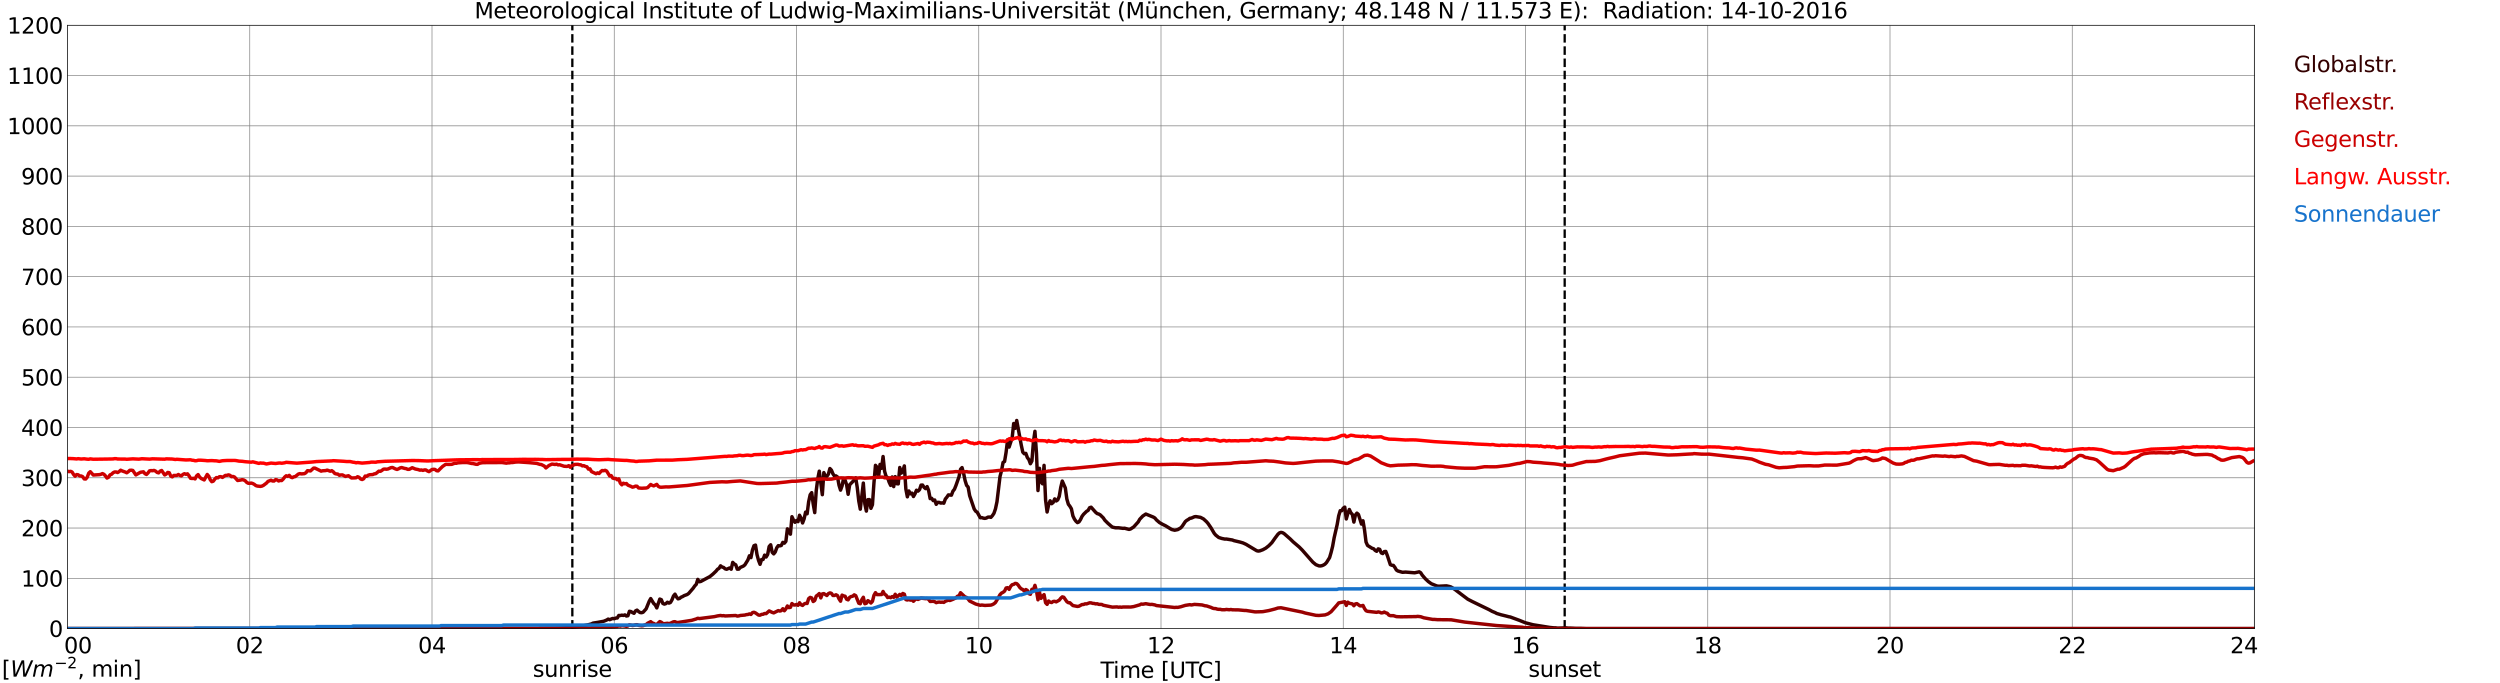 <?xml version="1.0" encoding="utf-8" standalone="no"?>
<!DOCTYPE svg PUBLIC "-//W3C//DTD SVG 1.1//EN"
  "http://www.w3.org/Graphics/SVG/1.1/DTD/svg11.dtd">
<svg xmlns:xlink="http://www.w3.org/1999/xlink" width="1085.4pt" height="296.64pt" viewBox="0 0 1085.4 296.64" xmlns="http://www.w3.org/2000/svg" version="1.1">
 <defs>
  <style type="text/css">*{stroke-linejoin: round; stroke-linecap: butt}</style>
 </defs>
 <g id="figure_1">
  <g id="patch_1">
   <path d="M 0 296.64 
L 1085.4 296.64 
L 1085.4 0 
L 0 0 
z
" style="fill: #ffffff"/>
  </g>
  <g id="axes_1">
   <g id="patch_2">
    <path d="M 29.306 272.909 
L 978.814 272.909 
L 978.814 10.976 
L 29.306 10.976 
z
" style="fill: #ffffff"/>
   </g>
   <g id="patch_3">
    <path d="M 978.814 272.909 
L 978.814 272.909 
L 978.814 10.976 
L 978.814 10.976 
z
" clip-path="url(#p16ad6525fa)" style="fill: #d3d3d3; opacity: 0.25; stroke: #d3d3d3; stroke-linejoin: miter"/>
   </g>
   <g id="matplotlib.axis_1">
    <g id="xtick_1">
     <g id="line2d_1">
      <path d="M 29.306 272.909 
L 29.306 10.976 
" clip-path="url(#p16ad6525fa)" style="fill: none; stroke: #808080; stroke-width: 0.3; stroke-linecap: square"/>
     </g>
     <g id="line2d_2"/>
     <g id="text_1">
      <!--    00 -->
      <g transform="translate(18.733 283.627) scale(0.095 -0.095)">
       <defs>
        <path id="DejaVuSans-20" transform="scale(0.016)"/>
        <path id="DejaVuSans-30" d="M 2034 4250 
Q 1547 4250 1301 3770 
Q 1056 3291 1056 2328 
Q 1056 1369 1301 889 
Q 1547 409 2034 409 
Q 2525 409 2770 889 
Q 3016 1369 3016 2328 
Q 3016 3291 2770 3770 
Q 2525 4250 2034 4250 
z
M 2034 4750 
Q 2819 4750 3233 4129 
Q 3647 3509 3647 2328 
Q 3647 1150 3233 529 
Q 2819 -91 2034 -91 
Q 1250 -91 836 529 
Q 422 1150 422 2328 
Q 422 3509 836 4129 
Q 1250 4750 2034 4750 
z
" transform="scale(0.016)"/>
       </defs>
       <use xlink:href="#DejaVuSans-20"/>
       <use xlink:href="#DejaVuSans-20" transform="translate(31.787 0)"/>
       <use xlink:href="#DejaVuSans-20" transform="translate(63.574 0)"/>
       <use xlink:href="#DejaVuSans-30" transform="translate(95.361 0)"/>
       <use xlink:href="#DejaVuSans-30" transform="translate(158.984 0)"/>
      </g>
     </g>
    </g>
    <g id="xtick_2">
     <g id="line2d_3">
      <path d="M 108.431 272.909 
L 108.431 10.976 
" clip-path="url(#p16ad6525fa)" style="fill: none; stroke: #808080; stroke-width: 0.3; stroke-linecap: square"/>
     </g>
     <g id="line2d_4"/>
     <g id="text_2">
      <!-- 02 -->
      <g transform="translate(102.387 283.627) scale(0.095 -0.095)">
       <defs>
        <path id="DejaVuSans-32" d="M 1228 531 
L 3431 531 
L 3431 0 
L 469 0 
L 469 531 
Q 828 903 1448 1529 
Q 2069 2156 2228 2338 
Q 2531 2678 2651 2914 
Q 2772 3150 2772 3378 
Q 2772 3750 2511 3984 
Q 2250 4219 1831 4219 
Q 1534 4219 1204 4116 
Q 875 4013 500 3803 
L 500 4441 
Q 881 4594 1212 4672 
Q 1544 4750 1819 4750 
Q 2544 4750 2975 4387 
Q 3406 4025 3406 3419 
Q 3406 3131 3298 2873 
Q 3191 2616 2906 2266 
Q 2828 2175 2409 1742 
Q 1991 1309 1228 531 
z
" transform="scale(0.016)"/>
       </defs>
       <use xlink:href="#DejaVuSans-30"/>
       <use xlink:href="#DejaVuSans-32" transform="translate(63.623 0)"/>
      </g>
     </g>
    </g>
    <g id="xtick_3">
     <g id="line2d_5">
      <path d="M 187.557 272.909 
L 187.557 10.976 
" clip-path="url(#p16ad6525fa)" style="fill: none; stroke: #808080; stroke-width: 0.3; stroke-linecap: square"/>
     </g>
     <g id="line2d_6"/>
     <g id="text_3">
      <!-- 04 -->
      <g transform="translate(181.513 283.627) scale(0.095 -0.095)">
       <defs>
        <path id="DejaVuSans-34" d="M 2419 4116 
L 825 1625 
L 2419 1625 
L 2419 4116 
z
M 2253 4666 
L 3047 4666 
L 3047 1625 
L 3713 1625 
L 3713 1100 
L 3047 1100 
L 3047 0 
L 2419 0 
L 2419 1100 
L 313 1100 
L 313 1709 
L 2253 4666 
z
" transform="scale(0.016)"/>
       </defs>
       <use xlink:href="#DejaVuSans-30"/>
       <use xlink:href="#DejaVuSans-34" transform="translate(63.623 0)"/>
      </g>
     </g>
    </g>
    <g id="xtick_4">
     <g id="line2d_7">
      <path d="M 266.683 272.909 
L 266.683 10.976 
" clip-path="url(#p16ad6525fa)" style="fill: none; stroke: #808080; stroke-width: 0.3; stroke-linecap: square"/>
     </g>
     <g id="line2d_8"/>
     <g id="text_4">
      <!-- 06 -->
      <g transform="translate(260.638 283.627) scale(0.095 -0.095)">
       <defs>
        <path id="DejaVuSans-36" d="M 2113 2584 
Q 1688 2584 1439 2293 
Q 1191 2003 1191 1497 
Q 1191 994 1439 701 
Q 1688 409 2113 409 
Q 2538 409 2786 701 
Q 3034 994 3034 1497 
Q 3034 2003 2786 2293 
Q 2538 2584 2113 2584 
z
M 3366 4563 
L 3366 3988 
Q 3128 4100 2886 4159 
Q 2644 4219 2406 4219 
Q 1781 4219 1451 3797 
Q 1122 3375 1075 2522 
Q 1259 2794 1537 2939 
Q 1816 3084 2150 3084 
Q 2853 3084 3261 2657 
Q 3669 2231 3669 1497 
Q 3669 778 3244 343 
Q 2819 -91 2113 -91 
Q 1303 -91 875 529 
Q 447 1150 447 2328 
Q 447 3434 972 4092 
Q 1497 4750 2381 4750 
Q 2619 4750 2861 4703 
Q 3103 4656 3366 4563 
z
" transform="scale(0.016)"/>
       </defs>
       <use xlink:href="#DejaVuSans-30"/>
       <use xlink:href="#DejaVuSans-36" transform="translate(63.623 0)"/>
      </g>
     </g>
    </g>
    <g id="xtick_5">
     <g id="line2d_9">
      <path d="M 345.808 272.909 
L 345.808 10.976 
" clip-path="url(#p16ad6525fa)" style="fill: none; stroke: #808080; stroke-width: 0.3; stroke-linecap: square"/>
     </g>
     <g id="line2d_10"/>
     <g id="text_5">
      <!-- 08 -->
      <g transform="translate(339.764 283.627) scale(0.095 -0.095)">
       <defs>
        <path id="DejaVuSans-38" d="M 2034 2216 
Q 1584 2216 1326 1975 
Q 1069 1734 1069 1313 
Q 1069 891 1326 650 
Q 1584 409 2034 409 
Q 2484 409 2743 651 
Q 3003 894 3003 1313 
Q 3003 1734 2745 1975 
Q 2488 2216 2034 2216 
z
M 1403 2484 
Q 997 2584 770 2862 
Q 544 3141 544 3541 
Q 544 4100 942 4425 
Q 1341 4750 2034 4750 
Q 2731 4750 3128 4425 
Q 3525 4100 3525 3541 
Q 3525 3141 3298 2862 
Q 3072 2584 2669 2484 
Q 3125 2378 3379 2068 
Q 3634 1759 3634 1313 
Q 3634 634 3220 271 
Q 2806 -91 2034 -91 
Q 1263 -91 848 271 
Q 434 634 434 1313 
Q 434 1759 690 2068 
Q 947 2378 1403 2484 
z
M 1172 3481 
Q 1172 3119 1398 2916 
Q 1625 2713 2034 2713 
Q 2441 2713 2670 2916 
Q 2900 3119 2900 3481 
Q 2900 3844 2670 4047 
Q 2441 4250 2034 4250 
Q 1625 4250 1398 4047 
Q 1172 3844 1172 3481 
z
" transform="scale(0.016)"/>
       </defs>
       <use xlink:href="#DejaVuSans-30"/>
       <use xlink:href="#DejaVuSans-38" transform="translate(63.623 0)"/>
      </g>
     </g>
    </g>
    <g id="xtick_6">
     <g id="line2d_11">
      <path d="M 424.934 272.909 
L 424.934 10.976 
" clip-path="url(#p16ad6525fa)" style="fill: none; stroke: #808080; stroke-width: 0.3; stroke-linecap: square"/>
     </g>
     <g id="line2d_12"/>
     <g id="text_6">
      <!-- 10 -->
      <g transform="translate(418.89 283.627) scale(0.095 -0.095)">
       <defs>
        <path id="DejaVuSans-31" d="M 794 531 
L 1825 531 
L 1825 4091 
L 703 3866 
L 703 4441 
L 1819 4666 
L 2450 4666 
L 2450 531 
L 3481 531 
L 3481 0 
L 794 0 
L 794 531 
z
" transform="scale(0.016)"/>
       </defs>
       <use xlink:href="#DejaVuSans-31"/>
       <use xlink:href="#DejaVuSans-30" transform="translate(63.623 0)"/>
      </g>
     </g>
    </g>
    <g id="xtick_7">
     <g id="line2d_13">
      <path d="M 504.06 272.909 
L 504.06 10.976 
" clip-path="url(#p16ad6525fa)" style="fill: none; stroke: #808080; stroke-width: 0.3; stroke-linecap: square"/>
     </g>
     <g id="line2d_14"/>
     <g id="text_7">
      <!-- 12 -->
      <g transform="translate(498.015 283.627) scale(0.095 -0.095)">
       <use xlink:href="#DejaVuSans-31"/>
       <use xlink:href="#DejaVuSans-32" transform="translate(63.623 0)"/>
      </g>
     </g>
    </g>
    <g id="xtick_8">
     <g id="line2d_15">
      <path d="M 583.185 272.909 
L 583.185 10.976 
" clip-path="url(#p16ad6525fa)" style="fill: none; stroke: #808080; stroke-width: 0.3; stroke-linecap: square"/>
     </g>
     <g id="line2d_16"/>
     <g id="text_8">
      <!-- 14 -->
      <g transform="translate(577.141 283.627) scale(0.095 -0.095)">
       <use xlink:href="#DejaVuSans-31"/>
       <use xlink:href="#DejaVuSans-34" transform="translate(63.623 0)"/>
      </g>
     </g>
    </g>
    <g id="xtick_9">
     <g id="line2d_17">
      <path d="M 662.311 272.909 
L 662.311 10.976 
" clip-path="url(#p16ad6525fa)" style="fill: none; stroke: #808080; stroke-width: 0.3; stroke-linecap: square"/>
     </g>
     <g id="line2d_18"/>
     <g id="text_9">
      <!-- 16 -->
      <g transform="translate(656.267 283.627) scale(0.095 -0.095)">
       <use xlink:href="#DejaVuSans-31"/>
       <use xlink:href="#DejaVuSans-36" transform="translate(63.623 0)"/>
      </g>
     </g>
    </g>
    <g id="xtick_10">
     <g id="line2d_19">
      <path d="M 741.437 272.909 
L 741.437 10.976 
" clip-path="url(#p16ad6525fa)" style="fill: none; stroke: #808080; stroke-width: 0.3; stroke-linecap: square"/>
     </g>
     <g id="line2d_20"/>
     <g id="text_10">
      <!-- 18 -->
      <g transform="translate(735.392 283.627) scale(0.095 -0.095)">
       <use xlink:href="#DejaVuSans-31"/>
       <use xlink:href="#DejaVuSans-38" transform="translate(63.623 0)"/>
      </g>
     </g>
    </g>
    <g id="xtick_11">
     <g id="line2d_21">
      <path d="M 820.562 272.909 
L 820.562 10.976 
" clip-path="url(#p16ad6525fa)" style="fill: none; stroke: #808080; stroke-width: 0.3; stroke-linecap: square"/>
     </g>
     <g id="line2d_22"/>
     <g id="text_11">
      <!-- 20 -->
      <g transform="translate(814.518 283.627) scale(0.095 -0.095)">
       <use xlink:href="#DejaVuSans-32"/>
       <use xlink:href="#DejaVuSans-30" transform="translate(63.623 0)"/>
      </g>
     </g>
    </g>
    <g id="xtick_12">
     <g id="line2d_23">
      <path d="M 899.688 272.909 
L 899.688 10.976 
" clip-path="url(#p16ad6525fa)" style="fill: none; stroke: #808080; stroke-width: 0.3; stroke-linecap: square"/>
     </g>
     <g id="line2d_24"/>
     <g id="text_12">
      <!-- 22 -->
      <g transform="translate(893.644 283.627) scale(0.095 -0.095)">
       <use xlink:href="#DejaVuSans-32"/>
       <use xlink:href="#DejaVuSans-32" transform="translate(63.623 0)"/>
      </g>
     </g>
    </g>
    <g id="xtick_13">
     <g id="line2d_25">
      <path d="M 978.814 272.909 
L 978.814 10.976 
" clip-path="url(#p16ad6525fa)" style="fill: none; stroke: #808080; stroke-width: 0.3; stroke-linecap: square"/>
     </g>
     <g id="line2d_26"/>
     <g id="text_13">
      <!-- 24    -->
      <g transform="translate(968.241 283.627) scale(0.095 -0.095)">
       <use xlink:href="#DejaVuSans-32"/>
       <use xlink:href="#DejaVuSans-34" transform="translate(63.623 0)"/>
       <use xlink:href="#DejaVuSans-20" transform="translate(127.246 0)"/>
       <use xlink:href="#DejaVuSans-20" transform="translate(159.033 0)"/>
       <use xlink:href="#DejaVuSans-20" transform="translate(190.82 0)"/>
      </g>
     </g>
    </g>
    <g id="text_14">
     <!-- Time [UTC] -->
     <g transform="translate(477.806 294.322) scale(0.095 -0.095)">
      <defs>
       <path id="DejaVuSans-54" d="M -19 4666 
L 3928 4666 
L 3928 4134 
L 2272 4134 
L 2272 0 
L 1638 0 
L 1638 4134 
L -19 4134 
L -19 4666 
z
" transform="scale(0.016)"/>
       <path id="DejaVuSans-69" d="M 603 3500 
L 1178 3500 
L 1178 0 
L 603 0 
L 603 3500 
z
M 603 4863 
L 1178 4863 
L 1178 4134 
L 603 4134 
L 603 4863 
z
" transform="scale(0.016)"/>
       <path id="DejaVuSans-6d" d="M 3328 2828 
Q 3544 3216 3844 3400 
Q 4144 3584 4550 3584 
Q 5097 3584 5394 3201 
Q 5691 2819 5691 2113 
L 5691 0 
L 5113 0 
L 5113 2094 
Q 5113 2597 4934 2840 
Q 4756 3084 4391 3084 
Q 3944 3084 3684 2787 
Q 3425 2491 3425 1978 
L 3425 0 
L 2847 0 
L 2847 2094 
Q 2847 2600 2669 2842 
Q 2491 3084 2119 3084 
Q 1678 3084 1418 2786 
Q 1159 2488 1159 1978 
L 1159 0 
L 581 0 
L 581 3500 
L 1159 3500 
L 1159 2956 
Q 1356 3278 1631 3431 
Q 1906 3584 2284 3584 
Q 2666 3584 2933 3390 
Q 3200 3197 3328 2828 
z
" transform="scale(0.016)"/>
       <path id="DejaVuSans-65" d="M 3597 1894 
L 3597 1613 
L 953 1613 
Q 991 1019 1311 708 
Q 1631 397 2203 397 
Q 2534 397 2845 478 
Q 3156 559 3463 722 
L 3463 178 
Q 3153 47 2828 -22 
Q 2503 -91 2169 -91 
Q 1331 -91 842 396 
Q 353 884 353 1716 
Q 353 2575 817 3079 
Q 1281 3584 2069 3584 
Q 2775 3584 3186 3129 
Q 3597 2675 3597 1894 
z
M 3022 2063 
Q 3016 2534 2758 2815 
Q 2500 3097 2075 3097 
Q 1594 3097 1305 2825 
Q 1016 2553 972 2059 
L 3022 2063 
z
" transform="scale(0.016)"/>
       <path id="DejaVuSans-5b" d="M 550 4863 
L 1875 4863 
L 1875 4416 
L 1125 4416 
L 1125 -397 
L 1875 -397 
L 1875 -844 
L 550 -844 
L 550 4863 
z
" transform="scale(0.016)"/>
       <path id="DejaVuSans-55" d="M 556 4666 
L 1191 4666 
L 1191 1831 
Q 1191 1081 1462 751 
Q 1734 422 2344 422 
Q 2950 422 3222 751 
Q 3494 1081 3494 1831 
L 3494 4666 
L 4128 4666 
L 4128 1753 
Q 4128 841 3676 375 
Q 3225 -91 2344 -91 
Q 1459 -91 1007 375 
Q 556 841 556 1753 
L 556 4666 
z
" transform="scale(0.016)"/>
       <path id="DejaVuSans-43" d="M 4122 4306 
L 4122 3641 
Q 3803 3938 3442 4084 
Q 3081 4231 2675 4231 
Q 1875 4231 1450 3742 
Q 1025 3253 1025 2328 
Q 1025 1406 1450 917 
Q 1875 428 2675 428 
Q 3081 428 3442 575 
Q 3803 722 4122 1019 
L 4122 359 
Q 3791 134 3420 21 
Q 3050 -91 2638 -91 
Q 1578 -91 968 557 
Q 359 1206 359 2328 
Q 359 3453 968 4101 
Q 1578 4750 2638 4750 
Q 3056 4750 3426 4639 
Q 3797 4528 4122 4306 
z
" transform="scale(0.016)"/>
       <path id="DejaVuSans-5d" d="M 1947 4863 
L 1947 -844 
L 622 -844 
L 622 -397 
L 1369 -397 
L 1369 4416 
L 622 4416 
L 622 4863 
L 1947 4863 
z
" transform="scale(0.016)"/>
      </defs>
      <use xlink:href="#DejaVuSans-54"/>
      <use xlink:href="#DejaVuSans-69" transform="translate(57.959 0)"/>
      <use xlink:href="#DejaVuSans-6d" transform="translate(85.742 0)"/>
      <use xlink:href="#DejaVuSans-65" transform="translate(183.154 0)"/>
      <use xlink:href="#DejaVuSans-20" transform="translate(244.678 0)"/>
      <use xlink:href="#DejaVuSans-5b" transform="translate(276.465 0)"/>
      <use xlink:href="#DejaVuSans-55" transform="translate(315.479 0)"/>
      <use xlink:href="#DejaVuSans-54" transform="translate(388.672 0)"/>
      <use xlink:href="#DejaVuSans-43" transform="translate(443.881 0)"/>
      <use xlink:href="#DejaVuSans-5d" transform="translate(513.705 0)"/>
     </g>
    </g>
   </g>
   <g id="matplotlib.axis_2">
    <g id="ytick_1">
     <g id="line2d_27">
      <path d="M 29.306 272.909 
L 978.814 272.909 
" clip-path="url(#p16ad6525fa)" style="fill: none; stroke: #808080; stroke-width: 0.3; stroke-linecap: square"/>
     </g>
     <g id="line2d_28"/>
     <g id="text_15">
      <!-- 0 -->
      <g transform="translate(21.261 276.518) scale(0.095 -0.095)">
       <use xlink:href="#DejaVuSans-30"/>
      </g>
     </g>
    </g>
    <g id="ytick_2">
     <g id="line2d_29">
      <path d="M 29.306 251.081 
L 978.814 251.081 
" clip-path="url(#p16ad6525fa)" style="fill: none; stroke: #808080; stroke-width: 0.3; stroke-linecap: square"/>
     </g>
     <g id="line2d_30"/>
     <g id="text_16">
      <!-- 100 -->
      <g transform="translate(9.173 254.69) scale(0.095 -0.095)">
       <use xlink:href="#DejaVuSans-31"/>
       <use xlink:href="#DejaVuSans-30" transform="translate(63.623 0)"/>
       <use xlink:href="#DejaVuSans-30" transform="translate(127.246 0)"/>
      </g>
     </g>
    </g>
    <g id="ytick_3">
     <g id="line2d_31">
      <path d="M 29.306 229.253 
L 978.814 229.253 
" clip-path="url(#p16ad6525fa)" style="fill: none; stroke: #808080; stroke-width: 0.3; stroke-linecap: square"/>
     </g>
     <g id="line2d_32"/>
     <g id="text_17">
      <!-- 200 -->
      <g transform="translate(9.173 232.863) scale(0.095 -0.095)">
       <use xlink:href="#DejaVuSans-32"/>
       <use xlink:href="#DejaVuSans-30" transform="translate(63.623 0)"/>
       <use xlink:href="#DejaVuSans-30" transform="translate(127.246 0)"/>
      </g>
     </g>
    </g>
    <g id="ytick_4">
     <g id="line2d_33">
      <path d="M 29.306 207.426 
L 978.814 207.426 
" clip-path="url(#p16ad6525fa)" style="fill: none; stroke: #808080; stroke-width: 0.3; stroke-linecap: square"/>
     </g>
     <g id="line2d_34"/>
     <g id="text_18">
      <!-- 300 -->
      <g transform="translate(9.173 211.035) scale(0.095 -0.095)">
       <defs>
        <path id="DejaVuSans-33" d="M 2597 2516 
Q 3050 2419 3304 2112 
Q 3559 1806 3559 1356 
Q 3559 666 3084 287 
Q 2609 -91 1734 -91 
Q 1441 -91 1130 -33 
Q 819 25 488 141 
L 488 750 
Q 750 597 1062 519 
Q 1375 441 1716 441 
Q 2309 441 2620 675 
Q 2931 909 2931 1356 
Q 2931 1769 2642 2001 
Q 2353 2234 1838 2234 
L 1294 2234 
L 1294 2753 
L 1863 2753 
Q 2328 2753 2575 2939 
Q 2822 3125 2822 3475 
Q 2822 3834 2567 4026 
Q 2313 4219 1838 4219 
Q 1578 4219 1281 4162 
Q 984 4106 628 3988 
L 628 4550 
Q 988 4650 1302 4700 
Q 1616 4750 1894 4750 
Q 2613 4750 3031 4423 
Q 3450 4097 3450 3541 
Q 3450 3153 3228 2886 
Q 3006 2619 2597 2516 
z
" transform="scale(0.016)"/>
       </defs>
       <use xlink:href="#DejaVuSans-33"/>
       <use xlink:href="#DejaVuSans-30" transform="translate(63.623 0)"/>
       <use xlink:href="#DejaVuSans-30" transform="translate(127.246 0)"/>
      </g>
     </g>
    </g>
    <g id="ytick_5">
     <g id="line2d_35">
      <path d="M 29.306 185.598 
L 978.814 185.598 
" clip-path="url(#p16ad6525fa)" style="fill: none; stroke: #808080; stroke-width: 0.3; stroke-linecap: square"/>
     </g>
     <g id="line2d_36"/>
     <g id="text_19">
      <!-- 400 -->
      <g transform="translate(9.173 189.207) scale(0.095 -0.095)">
       <use xlink:href="#DejaVuSans-34"/>
       <use xlink:href="#DejaVuSans-30" transform="translate(63.623 0)"/>
       <use xlink:href="#DejaVuSans-30" transform="translate(127.246 0)"/>
      </g>
     </g>
    </g>
    <g id="ytick_6">
     <g id="line2d_37">
      <path d="M 29.306 163.77 
L 978.814 163.77 
" clip-path="url(#p16ad6525fa)" style="fill: none; stroke: #808080; stroke-width: 0.3; stroke-linecap: square"/>
     </g>
     <g id="line2d_38"/>
     <g id="text_20">
      <!-- 500 -->
      <g transform="translate(9.173 167.379) scale(0.095 -0.095)">
       <defs>
        <path id="DejaVuSans-35" d="M 691 4666 
L 3169 4666 
L 3169 4134 
L 1269 4134 
L 1269 2991 
Q 1406 3038 1543 3061 
Q 1681 3084 1819 3084 
Q 2600 3084 3056 2656 
Q 3513 2228 3513 1497 
Q 3513 744 3044 326 
Q 2575 -91 1722 -91 
Q 1428 -91 1123 -41 
Q 819 9 494 109 
L 494 744 
Q 775 591 1075 516 
Q 1375 441 1709 441 
Q 2250 441 2565 725 
Q 2881 1009 2881 1497 
Q 2881 1984 2565 2268 
Q 2250 2553 1709 2553 
Q 1456 2553 1204 2497 
Q 953 2441 691 2322 
L 691 4666 
z
" transform="scale(0.016)"/>
       </defs>
       <use xlink:href="#DejaVuSans-35"/>
       <use xlink:href="#DejaVuSans-30" transform="translate(63.623 0)"/>
       <use xlink:href="#DejaVuSans-30" transform="translate(127.246 0)"/>
      </g>
     </g>
    </g>
    <g id="ytick_7">
     <g id="line2d_39">
      <path d="M 29.306 141.942 
L 978.814 141.942 
" clip-path="url(#p16ad6525fa)" style="fill: none; stroke: #808080; stroke-width: 0.3; stroke-linecap: square"/>
     </g>
     <g id="line2d_40"/>
     <g id="text_21">
      <!-- 600 -->
      <g transform="translate(9.173 145.551) scale(0.095 -0.095)">
       <use xlink:href="#DejaVuSans-36"/>
       <use xlink:href="#DejaVuSans-30" transform="translate(63.623 0)"/>
       <use xlink:href="#DejaVuSans-30" transform="translate(127.246 0)"/>
      </g>
     </g>
    </g>
    <g id="ytick_8">
     <g id="line2d_41">
      <path d="M 29.306 120.114 
L 978.814 120.114 
" clip-path="url(#p16ad6525fa)" style="fill: none; stroke: #808080; stroke-width: 0.3; stroke-linecap: square"/>
     </g>
     <g id="line2d_42"/>
     <g id="text_22">
      <!-- 700 -->
      <g transform="translate(9.173 123.724) scale(0.095 -0.095)">
       <defs>
        <path id="DejaVuSans-37" d="M 525 4666 
L 3525 4666 
L 3525 4397 
L 1831 0 
L 1172 0 
L 2766 4134 
L 525 4134 
L 525 4666 
z
" transform="scale(0.016)"/>
       </defs>
       <use xlink:href="#DejaVuSans-37"/>
       <use xlink:href="#DejaVuSans-30" transform="translate(63.623 0)"/>
       <use xlink:href="#DejaVuSans-30" transform="translate(127.246 0)"/>
      </g>
     </g>
    </g>
    <g id="ytick_9">
     <g id="line2d_43">
      <path d="M 29.306 98.287 
L 978.814 98.287 
" clip-path="url(#p16ad6525fa)" style="fill: none; stroke: #808080; stroke-width: 0.3; stroke-linecap: square"/>
     </g>
     <g id="line2d_44"/>
     <g id="text_23">
      <!-- 800 -->
      <g transform="translate(9.173 101.896) scale(0.095 -0.095)">
       <use xlink:href="#DejaVuSans-38"/>
       <use xlink:href="#DejaVuSans-30" transform="translate(63.623 0)"/>
       <use xlink:href="#DejaVuSans-30" transform="translate(127.246 0)"/>
      </g>
     </g>
    </g>
    <g id="ytick_10">
     <g id="line2d_45">
      <path d="M 29.306 76.459 
L 978.814 76.459 
" clip-path="url(#p16ad6525fa)" style="fill: none; stroke: #808080; stroke-width: 0.3; stroke-linecap: square"/>
     </g>
     <g id="line2d_46"/>
     <g id="text_24">
      <!-- 900 -->
      <g transform="translate(9.173 80.068) scale(0.095 -0.095)">
       <defs>
        <path id="DejaVuSans-39" d="M 703 97 
L 703 672 
Q 941 559 1184 500 
Q 1428 441 1663 441 
Q 2288 441 2617 861 
Q 2947 1281 2994 2138 
Q 2813 1869 2534 1725 
Q 2256 1581 1919 1581 
Q 1219 1581 811 2004 
Q 403 2428 403 3163 
Q 403 3881 828 4315 
Q 1253 4750 1959 4750 
Q 2769 4750 3195 4129 
Q 3622 3509 3622 2328 
Q 3622 1225 3098 567 
Q 2575 -91 1691 -91 
Q 1453 -91 1209 -44 
Q 966 3 703 97 
z
M 1959 2075 
Q 2384 2075 2632 2365 
Q 2881 2656 2881 3163 
Q 2881 3666 2632 3958 
Q 2384 4250 1959 4250 
Q 1534 4250 1286 3958 
Q 1038 3666 1038 3163 
Q 1038 2656 1286 2365 
Q 1534 2075 1959 2075 
z
" transform="scale(0.016)"/>
       </defs>
       <use xlink:href="#DejaVuSans-39"/>
       <use xlink:href="#DejaVuSans-30" transform="translate(63.623 0)"/>
       <use xlink:href="#DejaVuSans-30" transform="translate(127.246 0)"/>
      </g>
     </g>
    </g>
    <g id="ytick_11">
     <g id="line2d_47">
      <path d="M 29.306 54.631 
L 978.814 54.631 
" clip-path="url(#p16ad6525fa)" style="fill: none; stroke: #808080; stroke-width: 0.3; stroke-linecap: square"/>
     </g>
     <g id="line2d_48"/>
     <g id="text_25">
      <!-- 1000 -->
      <g transform="translate(3.128 58.24) scale(0.095 -0.095)">
       <use xlink:href="#DejaVuSans-31"/>
       <use xlink:href="#DejaVuSans-30" transform="translate(63.623 0)"/>
       <use xlink:href="#DejaVuSans-30" transform="translate(127.246 0)"/>
       <use xlink:href="#DejaVuSans-30" transform="translate(190.869 0)"/>
      </g>
     </g>
    </g>
    <g id="ytick_12">
     <g id="line2d_49">
      <path d="M 29.306 32.803 
L 978.814 32.803 
" clip-path="url(#p16ad6525fa)" style="fill: none; stroke: #808080; stroke-width: 0.3; stroke-linecap: square"/>
     </g>
     <g id="line2d_50"/>
     <g id="text_26">
      <!-- 1100 -->
      <g transform="translate(3.128 36.413) scale(0.095 -0.095)">
       <use xlink:href="#DejaVuSans-31"/>
       <use xlink:href="#DejaVuSans-31" transform="translate(63.623 0)"/>
       <use xlink:href="#DejaVuSans-30" transform="translate(127.246 0)"/>
       <use xlink:href="#DejaVuSans-30" transform="translate(190.869 0)"/>
      </g>
     </g>
    </g>
    <g id="ytick_13">
     <g id="line2d_51">
      <path d="M 29.306 10.976 
L 978.814 10.976 
" clip-path="url(#p16ad6525fa)" style="fill: none; stroke: #808080; stroke-width: 0.3; stroke-linecap: square"/>
     </g>
     <g id="line2d_52"/>
     <g id="text_27">
      <!-- 1200 -->
      <g transform="translate(3.128 14.585) scale(0.095 -0.095)">
       <use xlink:href="#DejaVuSans-31"/>
       <use xlink:href="#DejaVuSans-32" transform="translate(63.623 0)"/>
       <use xlink:href="#DejaVuSans-30" transform="translate(127.246 0)"/>
       <use xlink:href="#DejaVuSans-30" transform="translate(190.869 0)"/>
      </g>
     </g>
    </g>
   </g>
   <g id="line2d_53">
    <path d="M 248.484 272.909 
L 248.484 10.976 
" clip-path="url(#p16ad6525fa)" style="fill: none; stroke-dasharray: 3.7,1.6; stroke-dashoffset: 0; stroke: #000000"/>
   </g>
   <g id="line2d_54">
    <path d="M 679.323 272.909 
L 679.323 10.976 
" clip-path="url(#p16ad6525fa)" style="fill: none; stroke-dasharray: 3.7,1.6; stroke-dashoffset: 0; stroke: #000000"/>
   </g>
   <g id="line2d_55">
    <path d="M 29.306 272.909 
L 233.714 272.909 
L 234.373 272.778 
L 242.286 272.682 
L 244.264 272.603 
L 246.242 272.507 
L 248.22 272.352 
L 250.198 272.082 
L 252.836 271.789 
L 254.814 271.383 
L 256.792 270.879 
L 257.451 270.532 
L 259.43 270.222 
L 261.408 269.853 
L 262.067 269.737 
L 263.386 269.194 
L 264.045 268.788 
L 264.705 269.039 
L 266.023 268.497 
L 266.683 268.633 
L 267.342 268.342 
L 268.002 268.303 
L 268.661 267.201 
L 269.32 267.238 
L 269.98 267.063 
L 270.639 267.201 
L 271.298 266.967 
L 271.958 267.452 
L 272.617 267.317 
L 273.277 265.398 
L 273.936 265.516 
L 274.595 265.961 
L 275.255 266.271 
L 275.914 265.223 
L 276.573 264.896 
L 277.233 265.496 
L 277.892 265.941 
L 278.552 266.018 
L 279.211 265.806 
L 280.53 264.333 
L 281.849 261.08 
L 282.508 259.878 
L 283.827 262.028 
L 284.486 262.628 
L 285.145 263.927 
L 286.464 260.092 
L 287.124 260.362 
L 287.783 261.991 
L 288.442 262.281 
L 289.102 262.067 
L 289.761 261.467 
L 290.42 261.836 
L 291.08 261.582 
L 291.739 260.441 
L 292.399 258.756 
L 293.058 257.961 
L 293.717 259.201 
L 294.377 259.995 
L 295.036 259.821 
L 295.696 259.277 
L 296.355 259.007 
L 297.014 258.601 
L 298.333 258.116 
L 298.992 257.651 
L 300.971 255.346 
L 301.63 254.379 
L 302.289 253.7 
L 302.949 251.55 
L 303.608 252.576 
L 304.267 252.441 
L 308.224 250.311 
L 309.543 249.226 
L 310.861 247.968 
L 311.521 247.154 
L 312.18 246.748 
L 312.839 245.663 
L 313.499 246.185 
L 314.158 246.36 
L 314.818 246.96 
L 315.477 247.154 
L 316.796 246.574 
L 317.455 247.135 
L 318.114 244.17 
L 318.774 244.849 
L 319.433 245.218 
L 320.093 247.115 
L 320.752 247.095 
L 321.411 246.36 
L 322.73 245.779 
L 323.39 245.236 
L 324.708 243.105 
L 325.368 241.304 
L 326.027 242.099 
L 326.686 238.788 
L 327.346 236.928 
L 328.005 236.657 
L 328.665 240.8 
L 329.324 243.28 
L 329.983 245.004 
L 330.643 242.933 
L 331.302 242.893 
L 331.961 241.014 
L 332.621 241.828 
L 333.28 240.743 
L 333.94 237.258 
L 334.599 236.522 
L 335.258 239.794 
L 335.918 240.473 
L 336.577 239.659 
L 337.236 237.838 
L 337.896 236.908 
L 338.555 237.004 
L 339.215 236.812 
L 339.874 235.474 
L 340.533 235.823 
L 341.193 235.049 
L 341.852 229.607 
L 342.512 230.652 
L 343.171 231.912 
L 343.83 224.338 
L 344.49 225.772 
L 345.149 226.758 
L 345.808 225.986 
L 346.468 226.488 
L 347.127 223.7 
L 347.787 224.958 
L 348.446 227.051 
L 349.105 225.287 
L 349.765 222.343 
L 350.424 223.061 
L 351.083 217.85 
L 351.743 214.81 
L 352.402 213.9 
L 353.062 218.817 
L 353.721 222.557 
L 354.38 212.989 
L 355.04 207.875 
L 355.699 204.564 
L 357.018 214.771 
L 357.677 205.184 
L 358.337 206.81 
L 358.996 206.81 
L 359.655 205.843 
L 360.315 203.42 
L 360.974 204.119 
L 361.634 205.745 
L 362.293 206.675 
L 362.952 206.616 
L 363.612 207.1 
L 364.271 210.684 
L 364.93 212.795 
L 365.59 210.955 
L 366.249 207.663 
L 366.909 208.495 
L 367.568 210.47 
L 368.227 214.596 
L 368.887 210.47 
L 370.206 209.115 
L 370.865 208.399 
L 371.524 207.469 
L 372.184 211.651 
L 372.843 217.521 
L 373.502 221.066 
L 374.821 209.735 
L 375.481 218.78 
L 376.14 221.897 
L 376.799 216.94 
L 377.459 216.901 
L 378.118 220.697 
L 378.777 219.127 
L 379.437 209.6 
L 380.096 202.028 
L 380.756 202.84 
L 381.415 207.179 
L 382.074 201.639 
L 382.734 203.324 
L 383.393 198.212 
L 384.053 204.603 
L 384.712 206.849 
L 385.371 207.353 
L 386.031 209.349 
L 386.69 210.741 
L 387.349 207.081 
L 388.009 211.265 
L 388.668 206.945 
L 389.328 210.006 
L 389.987 210.084 
L 390.646 202.975 
L 391.306 205.415 
L 391.965 204.584 
L 392.624 202.279 
L 393.284 212.33 
L 393.943 215.7 
L 394.603 213.164 
L 395.262 214.402 
L 395.921 214.092 
L 396.581 215.565 
L 397.24 214.421 
L 397.899 212.834 
L 398.559 213.221 
L 399.218 212.601 
L 399.878 210.625 
L 400.537 210.586 
L 401.196 211.595 
L 401.856 212.136 
L 402.515 211.265 
L 403.175 212.97 
L 403.834 216.475 
L 404.493 216.34 
L 405.153 217.327 
L 405.812 217.076 
L 406.471 218.955 
L 407.131 218.082 
L 407.79 218.121 
L 408.45 218.431 
L 409.109 218.315 
L 409.768 218.47 
L 410.428 216.65 
L 411.087 215.855 
L 411.746 214.867 
L 413.065 214.984 
L 413.725 213.24 
L 414.384 212.407 
L 415.043 210.761 
L 416.362 207.004 
L 417.022 203.71 
L 417.681 203.014 
L 418.34 205.378 
L 419 208.611 
L 419.659 210.724 
L 420.318 211.459 
L 420.978 215.196 
L 422.956 220.987 
L 423.615 221.956 
L 424.275 222.402 
L 425.593 224.783 
L 426.253 224.726 
L 426.912 224.958 
L 427.572 225.056 
L 428.231 224.92 
L 428.89 224.532 
L 429.55 224.473 
L 430.209 224.611 
L 430.869 223.855 
L 431.528 222.866 
L 432.187 220.95 
L 432.847 217.831 
L 434.165 206.869 
L 434.825 204.33 
L 435.484 200.768 
L 436.144 200.36 
L 436.803 196.372 
L 437.462 190.928 
L 438.122 194.104 
L 439.44 190.057 
L 440.1 183.878 
L 440.759 185.951 
L 441.419 182.562 
L 443.397 193.272 
L 444.056 196.313 
L 444.716 197.009 
L 445.375 196.837 
L 446.034 198.657 
L 446.694 199.528 
L 447.353 201.329 
L 448.012 200.148 
L 448.672 191.819 
L 449.331 187.268 
L 449.991 196.758 
L 450.65 212.97 
L 451.309 203.344 
L 451.969 209.174 
L 452.628 210.045 
L 453.287 202.045 
L 453.947 217.095 
L 454.606 222.286 
L 455.266 219.186 
L 455.925 217.425 
L 456.584 218.682 
L 457.244 218.16 
L 457.903 216.611 
L 458.563 217.501 
L 459.222 217.036 
L 459.881 215.506 
L 460.541 211.595 
L 461.2 208.864 
L 462.519 211.846 
L 463.178 216.65 
L 463.838 218.916 
L 464.497 219.787 
L 465.156 220.891 
L 465.816 223.991 
L 466.475 225.366 
L 467.134 226.296 
L 467.794 226.896 
L 468.453 226.586 
L 469.113 225.577 
L 469.772 224.183 
L 470.431 223.292 
L 471.75 221.996 
L 472.409 221.607 
L 473.069 220.426 
L 473.728 220.212 
L 475.706 222.441 
L 476.366 222.982 
L 477.025 223.176 
L 477.685 223.545 
L 479.003 224.842 
L 479.663 225.848 
L 480.981 227.167 
L 482.3 228.328 
L 482.96 228.852 
L 484.278 229.142 
L 485.597 229.142 
L 487.575 229.393 
L 488.235 229.336 
L 490.213 229.858 
L 490.872 229.646 
L 492.191 228.793 
L 494.169 226.603 
L 494.828 225.442 
L 496.147 224.047 
L 497.466 223.176 
L 500.763 224.512 
L 501.422 224.92 
L 502.082 225.732 
L 503.4 226.876 
L 504.719 227.631 
L 506.038 228.271 
L 508.675 229.878 
L 509.994 230.207 
L 511.313 229.936 
L 512.632 229.181 
L 513.291 228.443 
L 514.61 226.448 
L 515.269 225.907 
L 515.929 225.538 
L 516.588 225.036 
L 517.247 224.938 
L 518.566 224.357 
L 519.226 224.281 
L 521.204 224.611 
L 522.522 225.307 
L 523.841 226.527 
L 524.501 227.302 
L 525.819 229.238 
L 527.138 231.504 
L 527.797 232.298 
L 529.116 233.344 
L 530.435 233.772 
L 531.754 234.042 
L 532.413 234.023 
L 535.051 234.448 
L 535.71 234.719 
L 538.348 235.339 
L 539.666 235.727 
L 540.985 236.328 
L 545.601 239.098 
L 546.26 239.253 
L 546.919 239.174 
L 548.238 238.689 
L 549.557 237.973 
L 550.876 236.928 
L 552.195 235.592 
L 553.513 233.713 
L 554.832 231.949 
L 555.491 231.368 
L 556.151 231.137 
L 556.81 231.272 
L 557.47 231.639 
L 560.107 233.944 
L 561.426 235.243 
L 564.063 237.489 
L 565.382 238.825 
L 569.998 244.074 
L 571.317 245.159 
L 572.635 245.681 
L 573.295 245.72 
L 573.954 245.585 
L 574.613 245.314 
L 575.273 244.908 
L 575.932 244.21 
L 577.251 242.099 
L 577.91 239.853 
L 578.57 237.179 
L 579.229 233.499 
L 580.548 227.728 
L 581.207 223.951 
L 581.867 221.723 
L 582.526 221.723 
L 583.185 220.64 
L 583.845 220.175 
L 584.504 225.307 
L 585.164 222.963 
L 585.823 221.201 
L 586.482 222.615 
L 587.142 223.351 
L 587.801 226.662 
L 588.46 223.622 
L 589.12 222.788 
L 589.779 223.351 
L 591.098 227.533 
L 591.757 226.101 
L 592.417 230.033 
L 593.076 235.319 
L 593.736 236.812 
L 595.714 238.05 
L 596.373 238.244 
L 597.032 238.962 
L 597.692 239.349 
L 598.351 238.303 
L 599.011 238.497 
L 599.67 240.027 
L 600.329 240.337 
L 600.989 239.484 
L 601.648 239.408 
L 602.307 241.13 
L 603.626 245.14 
L 604.286 245.41 
L 604.945 245.469 
L 605.604 246.34 
L 606.264 247.484 
L 606.923 247.909 
L 608.901 248.47 
L 610.22 248.374 
L 614.176 248.684 
L 616.154 248.259 
L 616.814 248.665 
L 617.473 249.691 
L 618.792 251.24 
L 620.111 252.48 
L 621.429 253.43 
L 623.408 254.242 
L 624.067 254.456 
L 624.726 254.515 
L 627.364 254.379 
L 628.023 254.36 
L 629.342 254.65 
L 630.001 254.862 
L 631.32 255.676 
L 637.255 260.15 
L 639.233 261.176 
L 641.87 262.455 
L 646.486 264.682 
L 647.805 265.418 
L 649.123 265.961 
L 649.783 266.328 
L 651.761 266.928 
L 653.739 267.413 
L 655.058 267.762 
L 655.717 267.878 
L 659.674 269.331 
L 660.992 269.873 
L 662.311 270.396 
L 665.608 271.248 
L 672.861 272.409 
L 674.839 272.603 
L 675.499 272.603 
L 676.158 272.719 
L 679.455 272.623 
L 680.114 272.603 
L 680.774 272.719 
L 682.092 272.719 
L 684.071 272.817 
L 686.708 272.837 
L 688.686 272.909 
L 978.154 272.909 
L 978.154 272.909 
" clip-path="url(#p16ad6525fa)" style="fill: none; stroke: #330000; stroke-width: 1.5; stroke-linecap: square"/>
   </g>
   <g id="line2d_56">
    <path d="M 29.306 272.909 
L 252.176 272.808 
L 255.473 272.673 
L 257.451 272.459 
L 259.43 272.402 
L 261.408 272.324 
L 262.726 272.267 
L 264.045 272.132 
L 264.705 272.208 
L 268.002 272.014 
L 268.661 271.684 
L 269.32 271.859 
L 269.98 271.647 
L 271.298 271.782 
L 271.958 271.937 
L 272.617 271.782 
L 273.277 271.278 
L 274.595 271.588 
L 275.255 271.492 
L 275.914 271.278 
L 276.573 271.202 
L 277.233 271.512 
L 278.552 271.704 
L 279.211 271.647 
L 280.53 271.143 
L 281.189 270.582 
L 282.508 269.903 
L 283.167 270.447 
L 283.827 270.678 
L 284.486 271.047 
L 285.145 271.104 
L 286.464 269.864 
L 287.124 270.154 
L 287.783 270.698 
L 288.442 270.774 
L 289.761 270.602 
L 290.42 270.717 
L 291.08 270.582 
L 292.399 269.962 
L 293.058 269.903 
L 293.717 270.233 
L 294.377 270.252 
L 300.311 269.322 
L 302.289 268.722 
L 302.949 268.412 
L 303.608 268.567 
L 310.202 267.714 
L 311.521 267.404 
L 312.839 267.212 
L 313.499 267.347 
L 314.158 267.288 
L 314.818 267.423 
L 319.433 267.231 
L 320.093 267.482 
L 320.752 267.404 
L 321.411 267.212 
L 323.39 267.037 
L 324.049 266.843 
L 324.708 266.786 
L 325.368 266.533 
L 326.027 266.766 
L 326.686 265.972 
L 327.346 265.817 
L 328.005 266.107 
L 329.324 267.037 
L 329.983 267.096 
L 330.643 266.747 
L 331.302 266.688 
L 331.961 266.358 
L 332.621 266.417 
L 333.94 265.236 
L 335.258 265.874 
L 335.918 266.088 
L 337.896 265.101 
L 338.555 265.293 
L 339.215 265.118 
L 339.874 264.287 
L 340.533 265.158 
L 341.193 264.363 
L 341.852 263.086 
L 342.512 263.802 
L 343.171 263.687 
L 343.83 262.041 
L 344.49 262.621 
L 345.149 262.678 
L 345.808 262.447 
L 346.468 262.796 
L 347.127 261.692 
L 347.787 262.562 
L 348.446 262.853 
L 349.105 262.233 
L 349.765 261.943 
L 350.424 262.001 
L 351.083 259.891 
L 351.743 259.367 
L 352.402 259.6 
L 353.062 261.148 
L 353.721 260.703 
L 354.38 258.786 
L 355.04 258.321 
L 355.699 257.701 
L 356.359 259.581 
L 357.018 257.856 
L 357.677 257.721 
L 358.996 258.553 
L 359.655 257.721 
L 360.315 257.411 
L 360.974 257.605 
L 361.634 258.535 
L 362.293 258.535 
L 362.952 258.225 
L 363.612 258.572 
L 364.271 259.987 
L 364.93 261.013 
L 365.59 258.38 
L 366.249 258.708 
L 366.909 258.863 
L 367.568 260.161 
L 368.227 260.432 
L 368.887 259.347 
L 369.546 258.981 
L 370.206 258.863 
L 370.865 258.262 
L 371.524 258.612 
L 372.843 261.886 
L 373.502 262.117 
L 374.162 260.375 
L 374.821 259.31 
L 375.481 262.117 
L 376.14 261.905 
L 376.799 260.781 
L 377.459 261.187 
L 378.118 261.807 
L 378.777 261.072 
L 379.437 258.476 
L 380.096 257.315 
L 380.756 258.166 
L 382.734 258.127 
L 383.393 256.791 
L 384.053 258.011 
L 384.712 258.38 
L 385.371 259.426 
L 386.031 259.232 
L 386.69 259.502 
L 387.349 259.018 
L 388.009 259.347 
L 388.668 258.011 
L 389.328 259.251 
L 390.646 258.07 
L 391.306 258.572 
L 391.965 257.662 
L 392.624 257.972 
L 393.284 260.316 
L 393.943 260.511 
L 394.603 260.257 
L 395.262 260.567 
L 395.921 260.432 
L 396.581 261.052 
L 397.24 260.375 
L 397.899 260.006 
L 398.559 260.257 
L 399.878 259.677 
L 401.856 259.928 
L 402.515 259.851 
L 403.175 260.238 
L 403.834 261.131 
L 405.153 261.052 
L 405.812 261.227 
L 406.471 261.652 
L 407.131 261.458 
L 407.79 261.382 
L 408.45 261.478 
L 409.109 261.421 
L 409.768 261.537 
L 410.428 261.052 
L 411.746 260.567 
L 412.406 260.722 
L 413.725 260.201 
L 415.043 259.561 
L 415.703 258.845 
L 416.362 258.708 
L 417.022 257.333 
L 419 259.192 
L 419.659 259.367 
L 420.318 260.065 
L 420.978 260.936 
L 423.615 262.252 
L 425.593 262.796 
L 426.253 262.678 
L 427.572 262.853 
L 430.209 262.717 
L 430.869 262.486 
L 431.528 262.137 
L 432.187 261.576 
L 433.506 259.367 
L 434.165 258.186 
L 434.825 257.487 
L 435.484 257.16 
L 436.144 256.636 
L 436.803 255.281 
L 437.462 255.145 
L 438.122 255.881 
L 438.781 254.565 
L 439.44 253.847 
L 440.1 253.711 
L 440.759 253.286 
L 441.419 253.382 
L 442.078 254.041 
L 442.737 255.03 
L 443.397 255.647 
L 444.056 255.957 
L 444.716 256.597 
L 445.375 255.957 
L 446.034 256.326 
L 446.694 257.741 
L 447.353 258.011 
L 448.012 255.861 
L 448.672 255.997 
L 449.331 254.137 
L 449.991 256.577 
L 450.65 260.412 
L 451.309 257.178 
L 451.969 259.792 
L 452.628 258.806 
L 453.287 258.166 
L 453.947 261.692 
L 454.606 262.388 
L 455.266 260.936 
L 455.925 261.44 
L 456.584 261.595 
L 457.244 261.131 
L 457.903 261.072 
L 458.563 261.303 
L 459.881 260.567 
L 460.541 259.736 
L 461.2 259.135 
L 461.859 259.31 
L 463.178 261.207 
L 463.838 261.672 
L 464.497 261.692 
L 465.816 262.912 
L 467.794 263.298 
L 468.453 263.182 
L 469.772 262.466 
L 470.431 262.447 
L 471.091 262.156 
L 471.75 262.196 
L 473.069 261.711 
L 473.728 261.75 
L 474.388 261.962 
L 475.047 262.001 
L 475.706 262.196 
L 476.366 262.117 
L 477.025 262.388 
L 478.344 262.427 
L 479.003 262.776 
L 482.96 263.588 
L 484.938 263.492 
L 485.597 263.628 
L 486.256 263.551 
L 486.916 263.647 
L 487.575 263.532 
L 490.872 263.551 
L 492.191 263.357 
L 494.828 262.602 
L 495.488 262.233 
L 496.147 262.331 
L 497.466 262.098 
L 498.785 262.351 
L 499.444 262.447 
L 500.103 262.388 
L 501.422 262.641 
L 502.082 262.912 
L 509.994 263.743 
L 510.654 263.667 
L 511.313 263.706 
L 512.632 263.433 
L 514.61 262.833 
L 516.588 262.523 
L 517.247 262.661 
L 518.566 262.407 
L 519.885 262.486 
L 521.863 262.641 
L 523.182 263.008 
L 523.841 263.067 
L 525.819 263.726 
L 526.479 264.053 
L 527.138 264.208 
L 527.797 264.228 
L 528.457 264.461 
L 529.116 264.557 
L 529.776 264.538 
L 530.435 264.712 
L 531.754 264.732 
L 532.413 264.597 
L 533.732 264.732 
L 534.391 264.616 
L 535.051 264.752 
L 537.688 264.791 
L 540.326 265.042 
L 540.985 265.042 
L 544.941 265.662 
L 548.238 265.566 
L 550.876 265.081 
L 553.513 264.403 
L 554.832 263.977 
L 556.151 263.861 
L 565.382 265.758 
L 566.701 266.166 
L 571.317 267.153 
L 572.635 267.212 
L 575.273 266.978 
L 576.592 266.513 
L 577.91 265.583 
L 580.548 262.582 
L 581.207 261.75 
L 583.845 261.246 
L 584.504 262.853 
L 585.164 261.44 
L 585.823 261.923 
L 587.142 262.176 
L 587.801 262.988 
L 588.46 262.196 
L 589.12 262.078 
L 590.439 263.047 
L 591.098 263.047 
L 591.757 262.853 
L 592.417 264.208 
L 593.076 265.158 
L 593.736 265.411 
L 597.692 265.856 
L 598.351 265.662 
L 599.011 265.797 
L 599.67 266.107 
L 600.329 266.029 
L 600.989 265.721 
L 601.648 266.068 
L 602.307 266.262 
L 602.967 267.037 
L 603.626 267.288 
L 604.945 267.288 
L 606.264 267.714 
L 608.242 267.792 
L 614.836 267.696 
L 615.495 267.598 
L 616.814 267.753 
L 618.133 268.218 
L 622.089 268.934 
L 622.748 268.917 
L 624.067 269.032 
L 630.001 269.089 
L 635.936 270.078 
L 649.783 271.588 
L 660.992 272.324 
L 661.652 272.459 
L 663.63 272.518 
L 666.267 272.693 
L 668.246 272.693 
L 673.521 272.909 
L 978.154 272.909 
L 978.154 272.909 
" clip-path="url(#p16ad6525fa)" style="fill: none; stroke: #990000; stroke-width: 1.5; stroke-linecap: square"/>
   </g>
   <g id="line2d_57">
    <path d="M 29.306 204.564 
L 29.965 204.773 
L 30.625 204.621 
L 31.284 204.92 
L 31.943 205.989 
L 32.603 206.742 
L 33.262 206.039 
L 33.921 206.125 
L 34.581 206.638 
L 35.24 206.646 
L 35.9 206.958 
L 36.559 207.923 
L 37.218 207.965 
L 37.878 207.166 
L 38.537 205.42 
L 39.197 204.797 
L 40.515 206.24 
L 43.153 206.072 
L 43.812 205.93 
L 44.472 205.612 
L 45.131 205.935 
L 45.79 206.633 
L 46.45 207.548 
L 47.109 207.214 
L 47.768 206.166 
L 48.428 205.908 
L 49.087 205.26 
L 49.747 204.915 
L 50.406 204.904 
L 51.065 205.149 
L 51.725 204.749 
L 52.384 204.143 
L 53.043 204.466 
L 54.362 204.933 
L 55.022 205.262 
L 55.681 204.808 
L 56.34 204.188 
L 57 204.145 
L 57.659 204.247 
L 58.978 206.186 
L 60.956 205.046 
L 62.275 204.839 
L 62.934 205.647 
L 63.594 205.985 
L 64.253 205.33 
L 64.912 204.429 
L 65.572 204.313 
L 66.231 204.367 
L 66.89 204.23 
L 67.55 204.544 
L 68.209 205.11 
L 68.869 205.304 
L 69.528 204.553 
L 70.187 204.274 
L 71.506 206.197 
L 72.166 205.819 
L 72.825 205.112 
L 73.484 205.247 
L 74.144 206.712 
L 74.803 207.024 
L 75.462 206.424 
L 76.781 206.411 
L 77.441 206.011 
L 78.1 206.406 
L 78.759 206.6 
L 79.419 205.978 
L 80.078 205.662 
L 80.737 205.935 
L 81.397 205.723 
L 82.056 206.55 
L 82.716 207.65 
L 83.375 207.733 
L 84.034 207.663 
L 84.694 207.923 
L 85.353 206.611 
L 86.013 206.048 
L 86.672 207.124 
L 87.331 207.731 
L 88.65 208.368 
L 89.969 205.994 
L 90.628 206.766 
L 91.288 208.259 
L 91.947 209.124 
L 92.606 208.914 
L 93.266 208.002 
L 93.925 207.356 
L 94.584 207.46 
L 95.244 206.974 
L 95.903 206.945 
L 96.563 207.275 
L 97.881 206.384 
L 98.541 206.387 
L 99.2 206.157 
L 99.86 206.384 
L 100.519 206.963 
L 101.178 206.856 
L 101.838 207.124 
L 103.156 208.609 
L 104.475 208.421 
L 105.135 208.253 
L 105.794 208.382 
L 106.453 208.724 
L 107.113 209.44 
L 107.772 209.811 
L 108.431 209.842 
L 109.091 209.724 
L 109.75 209.934 
L 110.41 210.294 
L 111.069 210.815 
L 111.728 211.029 
L 113.047 211.171 
L 113.707 211.049 
L 114.366 210.732 
L 115.685 209.741 
L 116.344 209.006 
L 117.663 208.489 
L 118.322 208.836 
L 118.982 208.847 
L 119.641 208.242 
L 120.3 208.368 
L 120.96 208.825 
L 121.619 208.591 
L 122.278 208.641 
L 122.938 208.008 
L 123.597 207.124 
L 124.257 206.561 
L 124.916 206.817 
L 125.575 206.387 
L 126.235 207.129 
L 126.894 207.373 
L 127.553 207.024 
L 128.213 206.891 
L 129.532 205.826 
L 130.191 205.616 
L 130.85 205.751 
L 132.169 205.64 
L 132.829 205.23 
L 133.488 204.354 
L 134.807 204.455 
L 136.125 203.246 
L 136.785 203.254 
L 138.763 204.221 
L 139.422 204.557 
L 140.082 204.387 
L 141.4 204.309 
L 142.06 204.097 
L 143.379 204.581 
L 144.038 204.346 
L 144.697 204.832 
L 145.357 205.577 
L 146.016 205.767 
L 146.676 205.823 
L 147.335 206.347 
L 147.994 206.188 
L 148.654 206.179 
L 149.972 206.843 
L 151.291 206.544 
L 152.61 207.524 
L 154.588 207.441 
L 155.247 206.978 
L 155.907 207.238 
L 156.566 207.954 
L 157.226 208.183 
L 157.885 207.864 
L 158.544 206.688 
L 159.204 206.775 
L 159.863 206.312 
L 160.523 206.111 
L 161.841 206.033 
L 162.501 205.73 
L 163.16 205.642 
L 164.479 204.549 
L 165.138 204.64 
L 165.798 204.245 
L 166.457 203.71 
L 167.116 203.645 
L 167.776 203.717 
L 168.435 203.614 
L 169.754 203.032 
L 170.413 202.96 
L 171.732 203.606 
L 172.391 203.809 
L 173.051 203.542 
L 173.71 203.154 
L 174.37 202.988 
L 175.688 203.374 
L 176.348 203.466 
L 177.007 203.782 
L 177.666 203.763 
L 178.985 203.062 
L 180.304 203.621 
L 181.623 203.883 
L 182.282 204.138 
L 182.941 204.031 
L 183.601 204.232 
L 184.26 204.014 
L 184.92 204.042 
L 185.579 204.47 
L 186.238 204.76 
L 187.557 203.848 
L 188.216 203.745 
L 188.876 203.813 
L 189.535 204.359 
L 190.195 204.446 
L 191.513 203.123 
L 192.173 202.497 
L 193.492 201.593 
L 194.81 201.626 
L 196.129 201.602 
L 197.448 201.109 
L 198.107 201.152 
L 198.767 200.956 
L 200.745 200.825 
L 202.723 200.823 
L 203.382 200.91 
L 204.701 201.216 
L 205.36 201.257 
L 206.679 201.576 
L 207.339 201.6 
L 207.998 201.174 
L 209.317 200.895 
L 211.954 200.836 
L 213.932 200.86 
L 217.889 200.803 
L 219.867 201.087 
L 220.526 200.951 
L 221.186 200.949 
L 221.845 200.829 
L 222.504 200.825 
L 223.823 200.615 
L 225.142 200.543 
L 229.757 200.862 
L 233.054 201.192 
L 234.373 201.611 
L 235.033 201.687 
L 236.351 202.366 
L 237.011 203.158 
L 238.329 202.097 
L 239.648 201.482 
L 240.967 201.661 
L 241.626 201.515 
L 242.286 201.851 
L 242.945 201.766 
L 244.923 202.429 
L 246.242 202.508 
L 246.901 202.174 
L 247.561 202.848 
L 248.22 202.163 
L 248.88 201.966 
L 249.539 201.635 
L 250.858 201.582 
L 251.517 201.759 
L 252.176 201.818 
L 252.836 202.272 
L 253.495 202.169 
L 254.155 202.525 
L 254.814 202.656 
L 255.473 203.678 
L 256.133 203.558 
L 256.792 204.739 
L 258.77 205.686 
L 259.43 205.297 
L 260.089 205.577 
L 260.748 204.843 
L 261.408 204.282 
L 262.067 204.376 
L 262.726 204.191 
L 263.386 204.507 
L 264.705 206.655 
L 265.364 206.489 
L 266.023 207.559 
L 266.683 207.766 
L 267.342 207.716 
L 268.002 208.303 
L 268.661 207.904 
L 269.32 209.772 
L 269.98 210.488 
L 270.639 209.789 
L 271.298 210.069 
L 271.958 209.92 
L 272.617 210.636 
L 273.936 211.169 
L 274.595 211.512 
L 275.255 211.352 
L 275.914 211.058 
L 276.573 211.103 
L 277.233 211.848 
L 278.552 211.972 
L 280.53 211.876 
L 281.189 211.688 
L 282.508 210.346 
L 283.167 210.722 
L 283.827 210.953 
L 285.145 210.3 
L 285.805 211.156 
L 286.464 211.481 
L 287.124 211.536 
L 289.102 211.385 
L 290.42 211.411 
L 297.014 210.881 
L 298.333 210.783 
L 308.224 209.442 
L 313.499 209.17 
L 315.477 209.25 
L 318.114 209.017 
L 321.411 208.796 
L 326.686 209.602 
L 328.665 209.907 
L 329.983 209.94 
L 337.236 209.733 
L 338.555 209.541 
L 341.193 209.281 
L 343.83 208.951 
L 345.149 208.958 
L 347.127 208.801 
L 349.765 208.53 
L 351.083 208.255 
L 351.743 208.316 
L 353.062 208.163 
L 354.38 208.087 
L 357.677 207.897 
L 358.996 208.078 
L 360.315 208.043 
L 360.974 208.026 
L 363.612 207.502 
L 365.59 207.471 
L 366.249 207.602 
L 368.227 207.393 
L 370.206 207.463 
L 371.524 207.611 
L 373.502 207.439 
L 375.481 207.605 
L 377.459 207.504 
L 378.777 207.415 
L 380.756 207.236 
L 382.074 207.161 
L 383.393 207.14 
L 384.053 207.458 
L 384.712 207.426 
L 385.371 207.613 
L 386.031 207.454 
L 390.646 207.552 
L 393.284 207.316 
L 393.943 207.371 
L 394.603 207.199 
L 395.262 207.144 
L 396.581 207.194 
L 397.24 207.188 
L 398.559 206.989 
L 399.878 206.825 
L 401.856 206.524 
L 403.834 206.269 
L 405.812 205.911 
L 406.471 205.863 
L 407.131 205.686 
L 409.768 205.356 
L 412.406 204.987 
L 413.725 204.907 
L 415.043 204.732 
L 417.022 204.904 
L 418.34 204.835 
L 419 204.85 
L 419.659 204.749 
L 420.318 204.928 
L 423.615 204.998 
L 426.253 205.016 
L 426.912 204.887 
L 427.572 204.9 
L 428.89 204.706 
L 430.869 204.566 
L 432.847 204.337 
L 436.144 204.068 
L 437.462 204.016 
L 438.122 203.942 
L 438.781 203.999 
L 439.44 204.228 
L 440.759 204.11 
L 444.056 204.501 
L 444.716 204.701 
L 446.034 204.789 
L 447.353 205.066 
L 450.65 205.201 
L 454.606 204.649 
L 455.266 204.507 
L 455.925 204.505 
L 456.584 204.322 
L 458.563 204.084 
L 459.881 203.743 
L 463.838 203.318 
L 465.156 203.418 
L 473.069 202.639 
L 475.047 202.488 
L 478.344 202.052 
L 479.663 201.977 
L 481.641 201.733 
L 483.619 201.534 
L 484.938 201.397 
L 486.256 201.285 
L 492.85 201.218 
L 495.488 201.298 
L 497.466 201.427 
L 498.785 201.593 
L 501.422 201.759 
L 509.994 201.547 
L 511.972 201.595 
L 513.95 201.659 
L 516.588 201.82 
L 517.907 201.849 
L 518.566 201.938 
L 519.885 201.916 
L 523.182 201.742 
L 524.501 201.582 
L 527.138 201.488 
L 534.391 201.165 
L 535.71 200.943 
L 537.029 200.868 
L 539.007 200.694 
L 540.985 200.703 
L 542.963 200.545 
L 549.557 200.046 
L 550.876 200.163 
L 552.854 200.244 
L 555.491 200.583 
L 558.129 200.989 
L 561.426 201.2 
L 562.745 201.113 
L 566.701 200.681 
L 571.317 200.207 
L 574.613 200.113 
L 578.57 200.129 
L 581.207 200.53 
L 584.504 201.209 
L 585.164 201.119 
L 586.482 200.532 
L 587.801 199.79 
L 589.779 199.279 
L 592.417 197.745 
L 593.736 197.583 
L 595.054 197.989 
L 598.351 200.046 
L 599.67 200.912 
L 602.307 201.934 
L 603.626 202.235 
L 604.945 202.137 
L 606.923 201.955 
L 610.879 201.849 
L 612.858 201.748 
L 614.836 201.763 
L 617.473 202.076 
L 619.451 202.228 
L 621.429 202.416 
L 625.386 202.364 
L 626.705 202.484 
L 627.364 202.645 
L 630.661 202.949 
L 632.639 203.132 
L 635.936 203.274 
L 640.552 203.263 
L 644.508 202.634 
L 648.464 202.671 
L 649.783 202.643 
L 655.058 202.032 
L 659.014 201.237 
L 659.674 201.198 
L 662.97 200.377 
L 664.289 200.438 
L 665.608 200.661 
L 668.905 200.871 
L 670.224 201.026 
L 674.839 201.384 
L 676.817 201.628 
L 677.477 201.787 
L 678.796 201.912 
L 680.774 202.091 
L 682.092 202.036 
L 682.752 201.96 
L 684.73 201.36 
L 688.686 200.39 
L 692.643 200.307 
L 694.621 200.011 
L 697.258 199.301 
L 698.577 198.98 
L 701.215 198.382 
L 703.193 197.872 
L 711.765 196.763 
L 714.402 196.706 
L 724.293 197.559 
L 728.249 197.437 
L 730.887 197.271 
L 733.524 197.123 
L 734.843 197.064 
L 735.502 196.935 
L 738.799 197.171 
L 740.118 197.184 
L 742.096 197.175 
L 751.987 198.288 
L 754.624 198.587 
L 756.602 198.749 
L 760.559 199.292 
L 762.537 200.048 
L 763.856 200.639 
L 766.493 201.569 
L 767.812 201.792 
L 771.109 202.892 
L 772.428 203.099 
L 774.406 202.955 
L 775.725 202.918 
L 779.021 202.599 
L 780.34 202.34 
L 785.615 202.191 
L 787.593 202.307 
L 789.572 202.287 
L 791.55 202.017 
L 792.209 201.907 
L 797.484 201.945 
L 799.462 201.626 
L 802.759 201.082 
L 803.419 200.801 
L 804.737 199.998 
L 806.056 199.356 
L 806.715 199.159 
L 808.034 199.164 
L 810.012 198.651 
L 811.331 199.17 
L 812.65 199.808 
L 813.309 199.995 
L 815.287 199.718 
L 816.606 199.231 
L 817.265 198.828 
L 818.584 199.059 
L 821.881 201.021 
L 823.2 201.469 
L 824.519 201.525 
L 825.837 201.41 
L 826.497 201.205 
L 827.156 200.755 
L 827.816 200.646 
L 828.475 200.246 
L 829.134 200.155 
L 829.794 199.792 
L 830.453 199.851 
L 831.112 199.736 
L 831.772 199.404 
L 832.431 199.199 
L 833.091 199.201 
L 835.069 198.775 
L 839.025 197.924 
L 839.684 197.978 
L 840.344 197.863 
L 843.641 198.081 
L 844.3 197.963 
L 846.278 198.229 
L 846.938 198.079 
L 848.916 198.299 
L 849.575 198.127 
L 850.235 198.155 
L 851.553 197.935 
L 852.872 198.166 
L 856.828 200.008 
L 858.147 200.209 
L 863.422 201.709 
L 864.082 201.75 
L 865.4 201.687 
L 866.719 201.65 
L 868.038 201.613 
L 870.675 202.023 
L 871.335 201.988 
L 871.994 202.141 
L 873.972 202.03 
L 874.632 202.217 
L 875.291 202.132 
L 877.269 202.202 
L 877.929 201.993 
L 879.247 201.993 
L 881.225 202.313 
L 881.885 202.233 
L 883.863 202.543 
L 884.522 202.385 
L 885.182 202.726 
L 885.841 202.691 
L 886.5 202.844 
L 887.819 202.949 
L 889.797 203.043 
L 891.116 203.097 
L 891.775 203.029 
L 892.435 202.798 
L 893.094 203.064 
L 893.754 203.088 
L 894.413 202.698 
L 895.072 202.89 
L 896.391 202.46 
L 897.051 201.663 
L 897.71 201.15 
L 898.369 200.868 
L 900.347 199.321 
L 901.007 199.057 
L 902.326 197.965 
L 902.985 197.732 
L 903.644 197.771 
L 904.304 197.928 
L 904.963 198.371 
L 905.622 198.633 
L 906.282 198.664 
L 906.941 198.882 
L 908.919 199.212 
L 910.238 199.657 
L 911.557 200.718 
L 914.854 203.743 
L 915.513 204.082 
L 917.491 204.363 
L 919.469 203.693 
L 920.129 203.704 
L 922.107 202.855 
L 922.766 202.401 
L 925.404 199.982 
L 926.063 199.415 
L 926.723 199 
L 927.382 198.838 
L 928.701 198.055 
L 929.36 197.555 
L 930.679 197.02 
L 933.316 196.619 
L 935.295 196.555 
L 935.954 196.625 
L 937.273 196.54 
L 941.229 196.645 
L 942.548 196.383 
L 943.207 196.627 
L 943.867 196.686 
L 944.526 196.359 
L 945.845 196.175 
L 947.823 195.951 
L 949.142 196.374 
L 949.801 196.3 
L 950.46 196.741 
L 951.12 196.894 
L 951.779 197.18 
L 953.098 197.466 
L 957.054 197.297 
L 958.373 197.276 
L 960.351 197.568 
L 961.01 197.978 
L 961.67 198.216 
L 962.989 199.083 
L 963.648 199.33 
L 964.307 199.747 
L 964.967 199.808 
L 965.626 199.755 
L 968.264 198.908 
L 968.923 198.679 
L 972.22 198.214 
L 973.539 198.601 
L 974.198 199.057 
L 975.517 200.748 
L 976.176 201.091 
L 976.836 200.969 
L 978.154 200.201 
L 978.154 200.201 
" clip-path="url(#p16ad6525fa)" style="fill: none; stroke: #cc0000; stroke-width: 1.5; stroke-linecap: square"/>
   </g>
   <g id="line2d_58">
    <path d="M 29.306 199.083 
L 30.625 199.081 
L 31.943 199.133 
L 33.262 199.26 
L 33.921 199.133 
L 35.24 199.286 
L 36.559 199.188 
L 37.878 199.36 
L 38.537 199.395 
L 39.197 199.218 
L 40.515 199.384 
L 47.109 199.292 
L 49.087 199.255 
L 49.747 199.124 
L 50.406 199.131 
L 51.065 199.282 
L 54.362 199.317 
L 55.022 199.393 
L 57.659 199.212 
L 60.297 199.347 
L 61.615 199.162 
L 64.912 199.336 
L 66.231 199.196 
L 68.209 199.26 
L 71.506 199.36 
L 72.166 199.214 
L 74.803 199.297 
L 76.122 199.493 
L 76.781 199.399 
L 80.737 199.698 
L 82.716 199.613 
L 83.375 199.812 
L 84.034 199.858 
L 84.694 200.041 
L 85.353 200.008 
L 86.013 199.81 
L 87.331 199.81 
L 89.309 199.95 
L 89.969 200.048 
L 91.947 199.963 
L 93.266 200.061 
L 93.925 200.074 
L 95.244 200.312 
L 96.563 200.03 
L 98.541 199.917 
L 101.838 199.901 
L 102.497 199.965 
L 103.816 200.209 
L 105.135 200.273 
L 106.453 200.454 
L 109.091 200.661 
L 109.75 200.502 
L 111.728 201.015 
L 112.388 201.2 
L 113.047 200.984 
L 113.707 201.093 
L 114.366 201.067 
L 115.685 201.434 
L 117.663 201.05 
L 119.641 201.229 
L 120.96 201.039 
L 121.619 201.019 
L 122.278 201.126 
L 123.597 200.927 
L 124.257 200.711 
L 128.872 201.082 
L 135.466 200.598 
L 137.444 200.39 
L 144.038 200.102 
L 144.697 200.011 
L 149.313 200.275 
L 150.632 200.393 
L 151.951 200.369 
L 153.269 200.674 
L 153.929 200.744 
L 154.588 200.934 
L 155.247 200.82 
L 157.226 201.056 
L 160.523 200.786 
L 161.182 200.626 
L 162.501 200.657 
L 163.16 200.683 
L 163.819 200.504 
L 167.116 200.275 
L 178.985 199.945 
L 181.623 199.969 
L 185.579 200.131 
L 186.898 200.083 
L 188.216 200.008 
L 193.492 199.829 
L 198.767 199.64 
L 206.679 199.561 
L 208.657 199.596 
L 209.317 199.52 
L 210.635 199.533 
L 223.823 199.491 
L 227.779 199.413 
L 229.098 199.45 
L 232.395 199.434 
L 235.692 199.493 
L 237.011 199.557 
L 244.923 199.447 
L 246.901 199.461 
L 250.198 199.343 
L 255.473 199.378 
L 257.451 199.511 
L 260.089 199.611 
L 264.045 199.45 
L 265.364 199.574 
L 271.298 199.901 
L 271.958 199.869 
L 273.936 200.109 
L 275.255 200.196 
L 275.914 200.347 
L 276.573 200.353 
L 277.233 200.227 
L 281.849 200.076 
L 285.145 199.784 
L 291.739 199.781 
L 294.377 199.594 
L 298.333 199.432 
L 314.818 198.129 
L 315.477 198.173 
L 316.136 198.042 
L 318.114 198.053 
L 318.774 197.933 
L 320.093 197.852 
L 320.752 197.666 
L 321.411 197.66 
L 322.071 197.806 
L 322.73 197.819 
L 324.049 197.631 
L 324.708 197.603 
L 326.027 197.773 
L 326.686 197.671 
L 327.346 197.393 
L 329.324 197.341 
L 331.302 197.254 
L 331.961 197.156 
L 332.621 197.378 
L 333.94 197.14 
L 334.599 197.177 
L 337.236 196.948 
L 339.215 196.811 
L 339.874 196.691 
L 340.533 196.455 
L 341.852 196.33 
L 343.171 196.328 
L 343.83 196.073 
L 344.49 195.99 
L 345.149 195.652 
L 346.468 195.678 
L 347.787 195.237 
L 348.446 195.381 
L 349.105 195.241 
L 349.765 195.243 
L 351.083 194.582 
L 351.743 194.604 
L 352.402 194.458 
L 353.721 194.73 
L 354.38 194.434 
L 355.04 194.305 
L 355.699 193.864 
L 356.359 194.482 
L 357.018 194.552 
L 357.677 193.971 
L 358.337 193.921 
L 360.315 194.213 
L 362.952 193.205 
L 363.612 193.266 
L 364.271 193.654 
L 365.59 193.545 
L 366.249 193.735 
L 370.206 193.091 
L 370.865 193.375 
L 371.524 193.24 
L 372.184 193.502 
L 372.843 193.561 
L 374.162 193.515 
L 374.821 193.519 
L 375.481 193.757 
L 376.799 193.724 
L 378.777 194.226 
L 379.437 193.687 
L 381.415 193.128 
L 382.074 192.751 
L 383.393 192.458 
L 384.053 193.069 
L 384.712 193.054 
L 385.371 193.397 
L 386.031 193.102 
L 386.69 193.065 
L 387.349 192.729 
L 388.009 192.873 
L 388.668 192.506 
L 389.328 192.755 
L 390.646 192.91 
L 391.306 192.474 
L 391.965 192.301 
L 392.624 192.589 
L 393.284 192.5 
L 393.943 192.709 
L 394.603 192.441 
L 395.262 192.502 
L 395.921 192.851 
L 396.581 192.941 
L 398.559 192.559 
L 399.218 192.919 
L 399.878 192.356 
L 401.196 191.941 
L 401.856 192.231 
L 402.515 191.967 
L 403.834 192.072 
L 404.493 192.279 
L 405.153 192.327 
L 405.812 192.624 
L 406.471 192.692 
L 407.79 192.535 
L 409.109 192.733 
L 411.087 192.517 
L 411.746 192.626 
L 412.406 192.495 
L 413.065 192.709 
L 414.384 192.445 
L 415.043 192.083 
L 415.703 192.196 
L 416.362 191.995 
L 417.022 192.218 
L 417.681 191.934 
L 418.34 191.472 
L 419 191.563 
L 419.659 191.404 
L 420.318 191.893 
L 421.637 192.369 
L 422.297 192.353 
L 422.956 192.687 
L 423.615 192.524 
L 424.275 192.513 
L 424.934 192.094 
L 425.593 192.168 
L 426.253 192.465 
L 426.912 192.491 
L 427.572 192.659 
L 428.231 192.524 
L 430.209 192.677 
L 430.869 192.596 
L 433.506 191.653 
L 434.165 191.415 
L 434.825 191.544 
L 435.484 191.456 
L 436.144 191.672 
L 436.803 191.52 
L 437.462 191.098 
L 438.122 190.5 
L 438.781 190.42 
L 439.44 190.865 
L 440.1 190.435 
L 442.078 189.922 
L 442.737 190.647 
L 443.397 190.282 
L 444.056 190.574 
L 444.716 190.64 
L 445.375 190.553 
L 446.034 190.939 
L 446.694 190.889 
L 448.012 191.358 
L 448.672 191.225 
L 449.331 190.9 
L 449.991 190.854 
L 450.65 191.297 
L 452.628 191.321 
L 453.947 191.421 
L 454.606 191.808 
L 455.266 191.258 
L 455.925 191.627 
L 456.584 191.616 
L 457.903 191.86 
L 459.222 191.607 
L 459.881 191.133 
L 460.541 191.022 
L 461.2 191.31 
L 461.859 191.197 
L 462.519 191.413 
L 463.838 191.29 
L 465.156 191.875 
L 466.475 191.349 
L 467.134 191.439 
L 467.794 191.83 
L 469.113 191.779 
L 470.431 191.701 
L 471.091 192.002 
L 471.75 191.712 
L 473.069 191.598 
L 473.728 191.358 
L 474.388 191.345 
L 475.047 191.022 
L 476.366 191.297 
L 477.685 191.17 
L 479.003 191.592 
L 479.663 191.653 
L 480.322 191.504 
L 480.981 191.832 
L 481.641 191.777 
L 482.3 191.893 
L 482.96 191.548 
L 483.619 191.734 
L 485.597 191.845 
L 487.575 191.559 
L 488.235 191.727 
L 488.894 191.633 
L 489.553 191.747 
L 490.213 191.668 
L 490.872 191.731 
L 492.191 191.635 
L 493.51 191.592 
L 494.169 191.607 
L 494.828 191.107 
L 495.488 191.266 
L 496.147 190.932 
L 496.807 190.913 
L 497.466 190.66 
L 498.125 190.891 
L 498.785 190.747 
L 500.103 191.037 
L 501.422 191.011 
L 502.741 191.293 
L 504.06 190.666 
L 505.379 191.221 
L 506.697 191.419 
L 507.357 191.376 
L 508.016 191.526 
L 508.675 191.317 
L 509.335 191.421 
L 510.654 191.332 
L 511.313 191.454 
L 512.632 190.98 
L 513.291 190.518 
L 513.95 190.891 
L 514.61 190.963 
L 515.269 190.871 
L 516.588 191.188 
L 517.247 190.963 
L 518.566 190.954 
L 519.885 190.954 
L 520.544 190.952 
L 521.204 191.238 
L 523.841 190.681 
L 524.501 190.756 
L 525.16 190.952 
L 526.479 191.004 
L 527.138 190.854 
L 529.776 191.544 
L 531.094 191.225 
L 531.754 191.258 
L 532.413 191.493 
L 533.732 191.273 
L 534.391 191.404 
L 536.369 191.343 
L 537.688 191.435 
L 538.348 191.304 
L 542.304 191.308 
L 543.623 190.812 
L 544.282 191.081 
L 544.941 191.12 
L 545.601 190.954 
L 546.919 191.122 
L 547.579 191.214 
L 549.557 190.631 
L 552.195 190.9 
L 554.173 190.328 
L 554.832 190.561 
L 556.81 190.701 
L 557.47 190.59 
L 558.788 190.02 
L 559.448 189.979 
L 560.107 190.203 
L 562.745 190.247 
L 564.723 190.328 
L 566.042 190.468 
L 566.701 190.378 
L 569.338 190.66 
L 570.657 190.468 
L 571.976 190.642 
L 573.954 190.675 
L 574.613 190.797 
L 576.592 190.773 
L 578.57 190.291 
L 579.229 190.356 
L 580.548 189.946 
L 582.526 189.084 
L 583.845 188.942 
L 584.504 189.627 
L 585.164 189.498 
L 586.482 188.951 
L 587.801 189.138 
L 588.46 189.328 
L 590.439 189.448 
L 591.098 189.527 
L 591.757 189.396 
L 592.417 189.59 
L 593.076 189.612 
L 593.736 189.372 
L 594.395 189.627 
L 595.054 189.642 
L 595.714 189.821 
L 599.67 189.64 
L 600.989 190.225 
L 602.307 190.487 
L 602.967 190.653 
L 605.604 190.729 
L 610.22 191.024 
L 612.858 190.961 
L 614.836 191.015 
L 622.748 191.742 
L 626.045 191.943 
L 627.364 192.013 
L 631.32 192.216 
L 633.298 192.329 
L 635.936 192.487 
L 637.255 192.504 
L 637.914 192.637 
L 638.573 192.576 
L 640.552 192.764 
L 645.827 192.991 
L 647.145 193.102 
L 647.805 192.995 
L 648.464 193.045 
L 649.123 193.218 
L 651.102 193.399 
L 651.761 193.255 
L 654.399 193.395 
L 655.058 193.257 
L 658.355 193.447 
L 659.014 193.336 
L 659.674 193.432 
L 660.333 193.368 
L 660.992 193.484 
L 663.63 193.399 
L 664.289 193.619 
L 667.586 193.611 
L 668.246 193.79 
L 668.905 193.567 
L 669.564 193.814 
L 670.883 194.032 
L 671.542 193.761 
L 672.202 193.866 
L 672.861 193.836 
L 673.521 194.06 
L 674.18 193.956 
L 674.839 194.004 
L 675.499 194.305 
L 676.158 194.414 
L 676.817 194.27 
L 677.477 194.272 
L 679.455 193.953 
L 680.774 194.091 
L 681.433 194.194 
L 682.092 194.039 
L 682.752 194.233 
L 684.73 194.021 
L 690.005 194.078 
L 691.324 194.259 
L 692.643 194.089 
L 693.302 194.124 
L 693.961 194.021 
L 695.28 194.141 
L 696.599 193.908 
L 697.258 193.956 
L 697.918 193.805 
L 698.577 193.925 
L 701.215 193.849 
L 705.171 193.853 
L 707.149 193.796 
L 707.808 193.886 
L 709.127 193.827 
L 709.786 193.947 
L 710.446 193.733 
L 711.765 193.761 
L 713.083 193.921 
L 713.743 193.781 
L 715.062 193.822 
L 715.721 193.665 
L 716.38 193.635 
L 717.04 193.766 
L 718.358 193.779 
L 722.315 194.08 
L 724.952 194.126 
L 725.612 194.324 
L 726.271 194.351 
L 727.59 194.165 
L 728.249 194.222 
L 730.227 193.967 
L 731.546 193.997 
L 736.162 193.91 
L 736.821 193.932 
L 738.14 194.148 
L 739.459 194.191 
L 741.437 194.006 
L 744.734 194.045 
L 745.393 194.108 
L 746.052 194.056 
L 748.031 194.316 
L 749.349 194.425 
L 750.668 194.471 
L 751.987 194.687 
L 752.646 194.724 
L 753.306 194.503 
L 753.965 194.442 
L 754.624 194.58 
L 755.284 194.521 
L 757.921 194.988 
L 759.899 195.174 
L 762.537 195.438 
L 763.856 195.409 
L 773.087 196.686 
L 773.746 196.706 
L 774.406 196.544 
L 775.065 196.649 
L 777.043 196.586 
L 778.362 196.732 
L 779.681 196.592 
L 780.34 196.317 
L 781 196.385 
L 781.659 196.306 
L 782.978 196.63 
L 788.253 196.915 
L 792.868 196.678 
L 796.825 196.767 
L 800.781 196.538 
L 802.1 196.647 
L 802.759 196.627 
L 803.419 196.481 
L 804.078 195.999 
L 805.397 195.933 
L 807.375 196.101 
L 808.694 195.647 
L 810.012 195.745 
L 810.672 195.756 
L 811.331 195.625 
L 812.65 195.914 
L 815.287 196.018 
L 815.947 195.591 
L 816.606 195.532 
L 817.265 195.243 
L 817.925 195.193 
L 818.584 194.973 
L 820.562 194.861 
L 827.816 194.759 
L 828.475 194.669 
L 829.134 194.868 
L 829.794 194.562 
L 830.453 194.469 
L 831.772 194.447 
L 832.431 194.261 
L 848.256 192.928 
L 848.916 193.013 
L 849.575 192.976 
L 850.235 192.79 
L 851.553 192.725 
L 852.872 192.587 
L 854.85 192.369 
L 855.51 192.391 
L 856.169 192.301 
L 858.806 192.419 
L 859.466 192.397 
L 861.444 192.722 
L 862.103 192.674 
L 862.763 193.107 
L 863.422 192.936 
L 864.082 193.192 
L 864.741 193.041 
L 865.4 193.048 
L 867.378 192.281 
L 868.038 192.142 
L 869.357 192.19 
L 870.675 192.862 
L 873.313 193.1 
L 873.972 192.869 
L 874.632 193.211 
L 875.291 193.126 
L 875.95 193.323 
L 876.61 193.253 
L 877.269 193.427 
L 877.929 193.026 
L 878.588 193.172 
L 879.247 192.89 
L 879.907 193.253 
L 881.225 193.133 
L 881.885 193.227 
L 883.204 193.569 
L 884.522 193.98 
L 885.182 194.261 
L 885.841 194.75 
L 889.138 194.968 
L 889.797 194.851 
L 890.457 194.944 
L 891.116 195.311 
L 891.775 195.418 
L 892.435 195.108 
L 893.754 195.438 
L 894.413 195.259 
L 895.072 195.51 
L 895.732 195.547 
L 896.391 195.739 
L 898.369 195.484 
L 899.688 195.405 
L 900.347 195.195 
L 902.985 194.923 
L 904.304 194.809 
L 904.963 194.942 
L 906.282 194.885 
L 906.941 194.757 
L 907.601 194.87 
L 908.919 194.855 
L 910.238 194.99 
L 911.557 195.18 
L 912.216 195.202 
L 917.491 196.712 
L 920.129 196.614 
L 921.448 196.771 
L 923.426 196.671 
L 925.404 196.263 
L 926.723 196.058 
L 928.041 195.9 
L 933.976 195.006 
L 939.251 194.827 
L 941.229 194.746 
L 944.526 194.615 
L 945.185 194.584 
L 945.845 194.431 
L 946.504 194.423 
L 947.823 194.093 
L 948.482 194.281 
L 950.46 194.281 
L 951.779 194.102 
L 952.438 193.964 
L 953.098 194.017 
L 953.757 193.875 
L 954.417 194.023 
L 957.714 194.065 
L 958.373 193.945 
L 959.692 194.089 
L 961.01 194.047 
L 962.329 194.244 
L 962.989 194.087 
L 963.648 194.063 
L 968.264 194.744 
L 969.582 194.696 
L 970.901 194.715 
L 971.561 194.641 
L 974.857 195.123 
L 975.517 195.285 
L 976.176 194.99 
L 978.154 194.971 
L 978.154 194.971 
" clip-path="url(#p16ad6525fa)" style="fill: none; stroke: #ff0000; stroke-width: 1.5; stroke-linecap: square"/>
   </g>
   <g id="line2d_59">
    <path d="M 29.306 272.909 
L 84.034 272.909 
L 84.694 272.691 
L 112.388 272.691 
L 113.047 272.472 
L 119.641 272.472 
L 120.3 272.254 
L 136.785 272.254 
L 137.444 272.036 
L 152.61 272.036 
L 153.269 271.817 
L 190.854 271.817 
L 191.513 271.599 
L 217.889 271.599 
L 218.548 271.381 
L 343.171 271.381 
L 343.83 271.163 
L 346.468 271.163 
L 347.127 270.944 
L 349.765 270.944 
L 352.402 270.071 
L 353.062 270.071 
L 364.271 266.36 
L 364.93 266.36 
L 366.909 265.706 
L 368.227 265.706 
L 371.524 264.614 
L 373.502 264.614 
L 374.821 264.178 
L 378.777 264.178 
L 392.624 259.594 
L 438.781 259.594 
L 442.737 258.284 
L 443.397 258.284 
L 446.034 257.411 
L 446.694 257.411 
L 449.991 256.32 
L 450.65 256.32 
L 451.309 256.101 
L 451.969 256.101 
L 452.628 255.883 
L 580.548 255.883 
L 581.207 255.665 
L 591.098 255.665 
L 591.757 255.447 
L 978.154 255.447 
L 978.154 255.447 
" clip-path="url(#p16ad6525fa)" style="fill: none; stroke: #1773cc; stroke-width: 1.5; stroke-linecap: square"/>
   </g>
   <g id="patch_4">
    <path d="M 29.306 272.909 
L 29.306 10.976 
" style="fill: none; stroke: #000000; stroke-width: 0.3; stroke-linejoin: miter; stroke-linecap: square"/>
   </g>
   <g id="patch_5">
    <path d="M 978.814 272.909 
L 978.814 10.976 
" style="fill: none; stroke: #000000; stroke-width: 0.3; stroke-linejoin: miter; stroke-linecap: square"/>
   </g>
   <g id="patch_6">
    <path d="M 29.306 272.909 
L 978.814 272.909 
" style="fill: none; stroke: #000000; stroke-width: 0.3; stroke-linejoin: miter; stroke-linecap: square"/>
   </g>
   <g id="patch_7">
    <path d="M 29.306 10.976 
L 978.814 10.976 
" style="fill: none; stroke: #000000; stroke-width: 0.3; stroke-linejoin: miter; stroke-linecap: square"/>
   </g>
   <g id="text_28">
    <!-- sunrise -->
    <g transform="translate(231.319 293.863) scale(0.095 -0.095)">
     <defs>
      <path id="DejaVuSans-73" d="M 2834 3397 
L 2834 2853 
Q 2591 2978 2328 3040 
Q 2066 3103 1784 3103 
Q 1356 3103 1142 2972 
Q 928 2841 928 2578 
Q 928 2378 1081 2264 
Q 1234 2150 1697 2047 
L 1894 2003 
Q 2506 1872 2764 1633 
Q 3022 1394 3022 966 
Q 3022 478 2636 193 
Q 2250 -91 1575 -91 
Q 1294 -91 989 -36 
Q 684 19 347 128 
L 347 722 
Q 666 556 975 473 
Q 1284 391 1588 391 
Q 1994 391 2212 530 
Q 2431 669 2431 922 
Q 2431 1156 2273 1281 
Q 2116 1406 1581 1522 
L 1381 1569 
Q 847 1681 609 1914 
Q 372 2147 372 2553 
Q 372 3047 722 3315 
Q 1072 3584 1716 3584 
Q 2034 3584 2315 3537 
Q 2597 3491 2834 3397 
z
" transform="scale(0.016)"/>
      <path id="DejaVuSans-75" d="M 544 1381 
L 544 3500 
L 1119 3500 
L 1119 1403 
Q 1119 906 1312 657 
Q 1506 409 1894 409 
Q 2359 409 2629 706 
Q 2900 1003 2900 1516 
L 2900 3500 
L 3475 3500 
L 3475 0 
L 2900 0 
L 2900 538 
Q 2691 219 2414 64 
Q 2138 -91 1772 -91 
Q 1169 -91 856 284 
Q 544 659 544 1381 
z
M 1991 3584 
L 1991 3584 
z
" transform="scale(0.016)"/>
      <path id="DejaVuSans-6e" d="M 3513 2113 
L 3513 0 
L 2938 0 
L 2938 2094 
Q 2938 2591 2744 2837 
Q 2550 3084 2163 3084 
Q 1697 3084 1428 2787 
Q 1159 2491 1159 1978 
L 1159 0 
L 581 0 
L 581 3500 
L 1159 3500 
L 1159 2956 
Q 1366 3272 1645 3428 
Q 1925 3584 2291 3584 
Q 2894 3584 3203 3211 
Q 3513 2838 3513 2113 
z
" transform="scale(0.016)"/>
      <path id="DejaVuSans-72" d="M 2631 2963 
Q 2534 3019 2420 3045 
Q 2306 3072 2169 3072 
Q 1681 3072 1420 2755 
Q 1159 2438 1159 1844 
L 1159 0 
L 581 0 
L 581 3500 
L 1159 3500 
L 1159 2956 
Q 1341 3275 1631 3429 
Q 1922 3584 2338 3584 
Q 2397 3584 2469 3576 
Q 2541 3569 2628 3553 
L 2631 2963 
z
" transform="scale(0.016)"/>
     </defs>
     <use xlink:href="#DejaVuSans-73"/>
     <use xlink:href="#DejaVuSans-75" transform="translate(52.1 0)"/>
     <use xlink:href="#DejaVuSans-6e" transform="translate(115.479 0)"/>
     <use xlink:href="#DejaVuSans-72" transform="translate(178.857 0)"/>
     <use xlink:href="#DejaVuSans-69" transform="translate(219.971 0)"/>
     <use xlink:href="#DejaVuSans-73" transform="translate(247.754 0)"/>
     <use xlink:href="#DejaVuSans-65" transform="translate(299.854 0)"/>
    </g>
   </g>
   <g id="text_29">
    <!-- sunset -->
    <g transform="translate(663.569 293.863) scale(0.095 -0.095)">
     <defs>
      <path id="DejaVuSans-74" d="M 1172 4494 
L 1172 3500 
L 2356 3500 
L 2356 3053 
L 1172 3053 
L 1172 1153 
Q 1172 725 1289 603 
Q 1406 481 1766 481 
L 2356 481 
L 2356 0 
L 1766 0 
Q 1100 0 847 248 
Q 594 497 594 1153 
L 594 3053 
L 172 3053 
L 172 3500 
L 594 3500 
L 594 4494 
L 1172 4494 
z
" transform="scale(0.016)"/>
     </defs>
     <use xlink:href="#DejaVuSans-73"/>
     <use xlink:href="#DejaVuSans-75" transform="translate(52.1 0)"/>
     <use xlink:href="#DejaVuSans-6e" transform="translate(115.479 0)"/>
     <use xlink:href="#DejaVuSans-73" transform="translate(178.857 0)"/>
     <use xlink:href="#DejaVuSans-65" transform="translate(230.957 0)"/>
     <use xlink:href="#DejaVuSans-74" transform="translate(292.48 0)"/>
    </g>
   </g>
   <g id="text_30">
    <!-- [$Wm^{-2}$, min] -->
    <g transform="translate(0.821 293.863) scale(0.095 -0.095)">
     <defs>
      <path id="DejaVuSans-Oblique-57" d="M 616 4666 
L 1228 4666 
L 1453 697 
L 3213 4666 
L 3916 4666 
L 4147 697 
L 5888 4666 
L 6528 4666 
L 4453 0 
L 3659 0 
L 3444 3891 
L 1697 0 
L 903 0 
L 616 4666 
z
" transform="scale(0.016)"/>
      <path id="DejaVuSans-Oblique-6d" d="M 5747 2113 
L 5338 0 
L 4763 0 
L 5166 2094 
Q 5191 2228 5203 2325 
Q 5216 2422 5216 2491 
Q 5216 2772 5059 2928 
Q 4903 3084 4622 3084 
Q 4203 3084 3875 2770 
Q 3547 2456 3450 1953 
L 3066 0 
L 2491 0 
L 2900 2094 
Q 2925 2209 2937 2307 
Q 2950 2406 2950 2484 
Q 2950 2769 2794 2926 
Q 2638 3084 2363 3084 
Q 1938 3084 1609 2770 
Q 1281 2456 1184 1953 
L 800 0 
L 225 0 
L 909 3500 
L 1484 3500 
L 1375 2956 
Q 1609 3263 1923 3423 
Q 2238 3584 2597 3584 
Q 2978 3584 3223 3384 
Q 3469 3184 3519 2828 
Q 3781 3197 4126 3390 
Q 4472 3584 4856 3584 
Q 5306 3584 5551 3325 
Q 5797 3066 5797 2591 
Q 5797 2488 5784 2364 
Q 5772 2241 5747 2113 
z
" transform="scale(0.016)"/>
      <path id="DejaVuSans-2212" d="M 678 2272 
L 4684 2272 
L 4684 1741 
L 678 1741 
L 678 2272 
z
" transform="scale(0.016)"/>
      <path id="DejaVuSans-2c" d="M 750 794 
L 1409 794 
L 1409 256 
L 897 -744 
L 494 -744 
L 750 256 
L 750 794 
z
" transform="scale(0.016)"/>
     </defs>
     <use xlink:href="#DejaVuSans-5b" transform="translate(0 0.766)"/>
     <use xlink:href="#DejaVuSans-Oblique-57" transform="translate(39.014 0.766)"/>
     <use xlink:href="#DejaVuSans-Oblique-6d" transform="translate(137.891 0.766)"/>
     <use xlink:href="#DejaVuSans-2212" transform="translate(239.953 39.047) scale(0.7)"/>
     <use xlink:href="#DejaVuSans-32" transform="translate(298.605 39.047) scale(0.7)"/>
     <use xlink:href="#DejaVuSans-2c" transform="translate(345.875 0.766)"/>
     <use xlink:href="#DejaVuSans-20" transform="translate(377.663 0.766)"/>
     <use xlink:href="#DejaVuSans-6d" transform="translate(409.45 0.766)"/>
     <use xlink:href="#DejaVuSans-69" transform="translate(506.862 0.766)"/>
     <use xlink:href="#DejaVuSans-6e" transform="translate(534.645 0.766)"/>
     <use xlink:href="#DejaVuSans-5d" transform="translate(598.024 0.766)"/>
    </g>
   </g>
   <g id="text_31">
    <!-- Globalstr. -->
    <g style="fill: #330000" transform="translate(995.905 31.291) scale(0.095 -0.095)">
     <defs>
      <path id="DejaVuSans-47" d="M 3809 666 
L 3809 1919 
L 2778 1919 
L 2778 2438 
L 4434 2438 
L 4434 434 
Q 4069 175 3628 42 
Q 3188 -91 2688 -91 
Q 1594 -91 976 548 
Q 359 1188 359 2328 
Q 359 3472 976 4111 
Q 1594 4750 2688 4750 
Q 3144 4750 3555 4637 
Q 3966 4525 4313 4306 
L 4313 3634 
Q 3963 3931 3569 4081 
Q 3175 4231 2741 4231 
Q 1884 4231 1454 3753 
Q 1025 3275 1025 2328 
Q 1025 1384 1454 906 
Q 1884 428 2741 428 
Q 3075 428 3337 486 
Q 3600 544 3809 666 
z
" transform="scale(0.016)"/>
      <path id="DejaVuSans-6c" d="M 603 4863 
L 1178 4863 
L 1178 0 
L 603 0 
L 603 4863 
z
" transform="scale(0.016)"/>
      <path id="DejaVuSans-6f" d="M 1959 3097 
Q 1497 3097 1228 2736 
Q 959 2375 959 1747 
Q 959 1119 1226 758 
Q 1494 397 1959 397 
Q 2419 397 2687 759 
Q 2956 1122 2956 1747 
Q 2956 2369 2687 2733 
Q 2419 3097 1959 3097 
z
M 1959 3584 
Q 2709 3584 3137 3096 
Q 3566 2609 3566 1747 
Q 3566 888 3137 398 
Q 2709 -91 1959 -91 
Q 1206 -91 779 398 
Q 353 888 353 1747 
Q 353 2609 779 3096 
Q 1206 3584 1959 3584 
z
" transform="scale(0.016)"/>
      <path id="DejaVuSans-62" d="M 3116 1747 
Q 3116 2381 2855 2742 
Q 2594 3103 2138 3103 
Q 1681 3103 1420 2742 
Q 1159 2381 1159 1747 
Q 1159 1113 1420 752 
Q 1681 391 2138 391 
Q 2594 391 2855 752 
Q 3116 1113 3116 1747 
z
M 1159 2969 
Q 1341 3281 1617 3432 
Q 1894 3584 2278 3584 
Q 2916 3584 3314 3078 
Q 3713 2572 3713 1747 
Q 3713 922 3314 415 
Q 2916 -91 2278 -91 
Q 1894 -91 1617 61 
Q 1341 213 1159 525 
L 1159 0 
L 581 0 
L 581 4863 
L 1159 4863 
L 1159 2969 
z
" transform="scale(0.016)"/>
      <path id="DejaVuSans-61" d="M 2194 1759 
Q 1497 1759 1228 1600 
Q 959 1441 959 1056 
Q 959 750 1161 570 
Q 1363 391 1709 391 
Q 2188 391 2477 730 
Q 2766 1069 2766 1631 
L 2766 1759 
L 2194 1759 
z
M 3341 1997 
L 3341 0 
L 2766 0 
L 2766 531 
Q 2569 213 2275 61 
Q 1981 -91 1556 -91 
Q 1019 -91 701 211 
Q 384 513 384 1019 
Q 384 1609 779 1909 
Q 1175 2209 1959 2209 
L 2766 2209 
L 2766 2266 
Q 2766 2663 2505 2880 
Q 2244 3097 1772 3097 
Q 1472 3097 1187 3025 
Q 903 2953 641 2809 
L 641 3341 
Q 956 3463 1253 3523 
Q 1550 3584 1831 3584 
Q 2591 3584 2966 3190 
Q 3341 2797 3341 1997 
z
" transform="scale(0.016)"/>
      <path id="DejaVuSans-2e" d="M 684 794 
L 1344 794 
L 1344 0 
L 684 0 
L 684 794 
z
" transform="scale(0.016)"/>
     </defs>
     <use xlink:href="#DejaVuSans-47"/>
     <use xlink:href="#DejaVuSans-6c" transform="translate(77.49 0)"/>
     <use xlink:href="#DejaVuSans-6f" transform="translate(105.273 0)"/>
     <use xlink:href="#DejaVuSans-62" transform="translate(166.455 0)"/>
     <use xlink:href="#DejaVuSans-61" transform="translate(229.932 0)"/>
     <use xlink:href="#DejaVuSans-6c" transform="translate(291.211 0)"/>
     <use xlink:href="#DejaVuSans-73" transform="translate(318.994 0)"/>
     <use xlink:href="#DejaVuSans-74" transform="translate(371.094 0)"/>
     <use xlink:href="#DejaVuSans-72" transform="translate(410.303 0)"/>
     <use xlink:href="#DejaVuSans-2e" transform="translate(442.291 0)"/>
    </g>
   </g>
   <g id="text_32">
    <!-- Reflexstr. -->
    <g style="fill: #990000" transform="translate(995.905 47.531) scale(0.095 -0.095)">
     <defs>
      <path id="DejaVuSans-52" d="M 2841 2188 
Q 3044 2119 3236 1894 
Q 3428 1669 3622 1275 
L 4263 0 
L 3584 0 
L 2988 1197 
Q 2756 1666 2539 1819 
Q 2322 1972 1947 1972 
L 1259 1972 
L 1259 0 
L 628 0 
L 628 4666 
L 2053 4666 
Q 2853 4666 3247 4331 
Q 3641 3997 3641 3322 
Q 3641 2881 3436 2590 
Q 3231 2300 2841 2188 
z
M 1259 4147 
L 1259 2491 
L 2053 2491 
Q 2509 2491 2742 2702 
Q 2975 2913 2975 3322 
Q 2975 3731 2742 3939 
Q 2509 4147 2053 4147 
L 1259 4147 
z
" transform="scale(0.016)"/>
      <path id="DejaVuSans-66" d="M 2375 4863 
L 2375 4384 
L 1825 4384 
Q 1516 4384 1395 4259 
Q 1275 4134 1275 3809 
L 1275 3500 
L 2222 3500 
L 2222 3053 
L 1275 3053 
L 1275 0 
L 697 0 
L 697 3053 
L 147 3053 
L 147 3500 
L 697 3500 
L 697 3744 
Q 697 4328 969 4595 
Q 1241 4863 1831 4863 
L 2375 4863 
z
" transform="scale(0.016)"/>
      <path id="DejaVuSans-78" d="M 3513 3500 
L 2247 1797 
L 3578 0 
L 2900 0 
L 1881 1375 
L 863 0 
L 184 0 
L 1544 1831 
L 300 3500 
L 978 3500 
L 1906 2253 
L 2834 3500 
L 3513 3500 
z
" transform="scale(0.016)"/>
     </defs>
     <use xlink:href="#DejaVuSans-52"/>
     <use xlink:href="#DejaVuSans-65" transform="translate(64.982 0)"/>
     <use xlink:href="#DejaVuSans-66" transform="translate(126.506 0)"/>
     <use xlink:href="#DejaVuSans-6c" transform="translate(161.711 0)"/>
     <use xlink:href="#DejaVuSans-65" transform="translate(189.494 0)"/>
     <use xlink:href="#DejaVuSans-78" transform="translate(249.268 0)"/>
     <use xlink:href="#DejaVuSans-73" transform="translate(308.447 0)"/>
     <use xlink:href="#DejaVuSans-74" transform="translate(360.547 0)"/>
     <use xlink:href="#DejaVuSans-72" transform="translate(399.756 0)"/>
     <use xlink:href="#DejaVuSans-2e" transform="translate(431.744 0)"/>
    </g>
   </g>
   <g id="text_33">
    <!-- Gegenstr. -->
    <g style="fill: #cc0000" transform="translate(995.905 63.771) scale(0.095 -0.095)">
     <defs>
      <path id="DejaVuSans-67" d="M 2906 1791 
Q 2906 2416 2648 2759 
Q 2391 3103 1925 3103 
Q 1463 3103 1205 2759 
Q 947 2416 947 1791 
Q 947 1169 1205 825 
Q 1463 481 1925 481 
Q 2391 481 2648 825 
Q 2906 1169 2906 1791 
z
M 3481 434 
Q 3481 -459 3084 -895 
Q 2688 -1331 1869 -1331 
Q 1566 -1331 1297 -1286 
Q 1028 -1241 775 -1147 
L 775 -588 
Q 1028 -725 1275 -790 
Q 1522 -856 1778 -856 
Q 2344 -856 2625 -561 
Q 2906 -266 2906 331 
L 2906 616 
Q 2728 306 2450 153 
Q 2172 0 1784 0 
Q 1141 0 747 490 
Q 353 981 353 1791 
Q 353 2603 747 3093 
Q 1141 3584 1784 3584 
Q 2172 3584 2450 3431 
Q 2728 3278 2906 2969 
L 2906 3500 
L 3481 3500 
L 3481 434 
z
" transform="scale(0.016)"/>
     </defs>
     <use xlink:href="#DejaVuSans-47"/>
     <use xlink:href="#DejaVuSans-65" transform="translate(77.49 0)"/>
     <use xlink:href="#DejaVuSans-67" transform="translate(139.014 0)"/>
     <use xlink:href="#DejaVuSans-65" transform="translate(202.49 0)"/>
     <use xlink:href="#DejaVuSans-6e" transform="translate(264.014 0)"/>
     <use xlink:href="#DejaVuSans-73" transform="translate(327.393 0)"/>
     <use xlink:href="#DejaVuSans-74" transform="translate(379.492 0)"/>
     <use xlink:href="#DejaVuSans-72" transform="translate(418.701 0)"/>
     <use xlink:href="#DejaVuSans-2e" transform="translate(450.689 0)"/>
    </g>
   </g>
   <g id="text_34">
    <!-- Langw. Ausstr. -->
    <g style="fill: #ff0000" transform="translate(995.905 80.01) scale(0.095 -0.095)">
     <defs>
      <path id="DejaVuSans-4c" d="M 628 4666 
L 1259 4666 
L 1259 531 
L 3531 531 
L 3531 0 
L 628 0 
L 628 4666 
z
" transform="scale(0.016)"/>
      <path id="DejaVuSans-77" d="M 269 3500 
L 844 3500 
L 1563 769 
L 2278 3500 
L 2956 3500 
L 3675 769 
L 4391 3500 
L 4966 3500 
L 4050 0 
L 3372 0 
L 2619 2869 
L 1863 0 
L 1184 0 
L 269 3500 
z
" transform="scale(0.016)"/>
      <path id="DejaVuSans-41" d="M 2188 4044 
L 1331 1722 
L 3047 1722 
L 2188 4044 
z
M 1831 4666 
L 2547 4666 
L 4325 0 
L 3669 0 
L 3244 1197 
L 1141 1197 
L 716 0 
L 50 0 
L 1831 4666 
z
" transform="scale(0.016)"/>
     </defs>
     <use xlink:href="#DejaVuSans-4c"/>
     <use xlink:href="#DejaVuSans-61" transform="translate(55.713 0)"/>
     <use xlink:href="#DejaVuSans-6e" transform="translate(116.992 0)"/>
     <use xlink:href="#DejaVuSans-67" transform="translate(180.371 0)"/>
     <use xlink:href="#DejaVuSans-77" transform="translate(243.848 0)"/>
     <use xlink:href="#DejaVuSans-2e" transform="translate(316.51 0)"/>
     <use xlink:href="#DejaVuSans-20" transform="translate(348.297 0)"/>
     <use xlink:href="#DejaVuSans-41" transform="translate(380.084 0)"/>
     <use xlink:href="#DejaVuSans-75" transform="translate(448.492 0)"/>
     <use xlink:href="#DejaVuSans-73" transform="translate(511.871 0)"/>
     <use xlink:href="#DejaVuSans-73" transform="translate(563.971 0)"/>
     <use xlink:href="#DejaVuSans-74" transform="translate(616.07 0)"/>
     <use xlink:href="#DejaVuSans-72" transform="translate(655.279 0)"/>
     <use xlink:href="#DejaVuSans-2e" transform="translate(687.268 0)"/>
    </g>
   </g>
   <g id="text_35">
    <!-- Sonnendauer -->
    <g style="fill: #1773cc" transform="translate(995.905 96.25) scale(0.095 -0.095)">
     <defs>
      <path id="DejaVuSans-53" d="M 3425 4513 
L 3425 3897 
Q 3066 4069 2747 4153 
Q 2428 4238 2131 4238 
Q 1616 4238 1336 4038 
Q 1056 3838 1056 3469 
Q 1056 3159 1242 3001 
Q 1428 2844 1947 2747 
L 2328 2669 
Q 3034 2534 3370 2195 
Q 3706 1856 3706 1288 
Q 3706 609 3251 259 
Q 2797 -91 1919 -91 
Q 1588 -91 1214 -16 
Q 841 59 441 206 
L 441 856 
Q 825 641 1194 531 
Q 1563 422 1919 422 
Q 2459 422 2753 634 
Q 3047 847 3047 1241 
Q 3047 1584 2836 1778 
Q 2625 1972 2144 2069 
L 1759 2144 
Q 1053 2284 737 2584 
Q 422 2884 422 3419 
Q 422 4038 858 4394 
Q 1294 4750 2059 4750 
Q 2388 4750 2728 4690 
Q 3069 4631 3425 4513 
z
" transform="scale(0.016)"/>
      <path id="DejaVuSans-64" d="M 2906 2969 
L 2906 4863 
L 3481 4863 
L 3481 0 
L 2906 0 
L 2906 525 
Q 2725 213 2448 61 
Q 2172 -91 1784 -91 
Q 1150 -91 751 415 
Q 353 922 353 1747 
Q 353 2572 751 3078 
Q 1150 3584 1784 3584 
Q 2172 3584 2448 3432 
Q 2725 3281 2906 2969 
z
M 947 1747 
Q 947 1113 1208 752 
Q 1469 391 1925 391 
Q 2381 391 2643 752 
Q 2906 1113 2906 1747 
Q 2906 2381 2643 2742 
Q 2381 3103 1925 3103 
Q 1469 3103 1208 2742 
Q 947 2381 947 1747 
z
" transform="scale(0.016)"/>
     </defs>
     <use xlink:href="#DejaVuSans-53"/>
     <use xlink:href="#DejaVuSans-6f" transform="translate(63.477 0)"/>
     <use xlink:href="#DejaVuSans-6e" transform="translate(124.658 0)"/>
     <use xlink:href="#DejaVuSans-6e" transform="translate(188.037 0)"/>
     <use xlink:href="#DejaVuSans-65" transform="translate(251.416 0)"/>
     <use xlink:href="#DejaVuSans-6e" transform="translate(312.939 0)"/>
     <use xlink:href="#DejaVuSans-64" transform="translate(376.318 0)"/>
     <use xlink:href="#DejaVuSans-61" transform="translate(439.795 0)"/>
     <use xlink:href="#DejaVuSans-75" transform="translate(501.074 0)"/>
     <use xlink:href="#DejaVuSans-65" transform="translate(564.453 0)"/>
     <use xlink:href="#DejaVuSans-72" transform="translate(625.977 0)"/>
    </g>
   </g>
   <g id="text_36">
    <!-- Meteorological Institute of Ludwig-Maximilians-Universität (München, Germany; 48.148 N / 11.573 E):  Radiation: 14-10-2016 -->
    <g transform="translate(206.01 7.976) scale(0.095 -0.095)">
     <defs>
      <path id="DejaVuSans-4d" d="M 628 4666 
L 1569 4666 
L 2759 1491 
L 3956 4666 
L 4897 4666 
L 4897 0 
L 4281 0 
L 4281 4097 
L 3078 897 
L 2444 897 
L 1241 4097 
L 1241 0 
L 628 0 
L 628 4666 
z
" transform="scale(0.016)"/>
      <path id="DejaVuSans-63" d="M 3122 3366 
L 3122 2828 
Q 2878 2963 2633 3030 
Q 2388 3097 2138 3097 
Q 1578 3097 1268 2742 
Q 959 2388 959 1747 
Q 959 1106 1268 751 
Q 1578 397 2138 397 
Q 2388 397 2633 464 
Q 2878 531 3122 666 
L 3122 134 
Q 2881 22 2623 -34 
Q 2366 -91 2075 -91 
Q 1284 -91 818 406 
Q 353 903 353 1747 
Q 353 2603 823 3093 
Q 1294 3584 2113 3584 
Q 2378 3584 2631 3529 
Q 2884 3475 3122 3366 
z
" transform="scale(0.016)"/>
      <path id="DejaVuSans-49" d="M 628 4666 
L 1259 4666 
L 1259 0 
L 628 0 
L 628 4666 
z
" transform="scale(0.016)"/>
      <path id="DejaVuSans-2d" d="M 313 2009 
L 1997 2009 
L 1997 1497 
L 313 1497 
L 313 2009 
z
" transform="scale(0.016)"/>
      <path id="DejaVuSans-76" d="M 191 3500 
L 800 3500 
L 1894 563 
L 2988 3500 
L 3597 3500 
L 2284 0 
L 1503 0 
L 191 3500 
z
" transform="scale(0.016)"/>
      <path id="DejaVuSans-e4" d="M 2194 1759 
Q 1497 1759 1228 1600 
Q 959 1441 959 1056 
Q 959 750 1161 570 
Q 1363 391 1709 391 
Q 2188 391 2477 730 
Q 2766 1069 2766 1631 
L 2766 1759 
L 2194 1759 
z
M 3341 1997 
L 3341 0 
L 2766 0 
L 2766 531 
Q 2569 213 2275 61 
Q 1981 -91 1556 -91 
Q 1019 -91 701 211 
Q 384 513 384 1019 
Q 384 1609 779 1909 
Q 1175 2209 1959 2209 
L 2766 2209 
L 2766 2266 
Q 2766 2663 2505 2880 
Q 2244 3097 1772 3097 
Q 1472 3097 1187 3025 
Q 903 2953 641 2809 
L 641 3341 
Q 956 3463 1253 3523 
Q 1550 3584 1831 3584 
Q 2591 3584 2966 3190 
Q 3341 2797 3341 1997 
z
M 2150 4850 
L 2784 4850 
L 2784 4219 
L 2150 4219 
L 2150 4850 
z
M 928 4850 
L 1562 4850 
L 1562 4219 
L 928 4219 
L 928 4850 
z
" transform="scale(0.016)"/>
      <path id="DejaVuSans-28" d="M 1984 4856 
Q 1566 4138 1362 3434 
Q 1159 2731 1159 2009 
Q 1159 1288 1364 580 
Q 1569 -128 1984 -844 
L 1484 -844 
Q 1016 -109 783 600 
Q 550 1309 550 2009 
Q 550 2706 781 3412 
Q 1013 4119 1484 4856 
L 1984 4856 
z
" transform="scale(0.016)"/>
      <path id="DejaVuSans-fc" d="M 544 1381 
L 544 3500 
L 1119 3500 
L 1119 1403 
Q 1119 906 1312 657 
Q 1506 409 1894 409 
Q 2359 409 2629 706 
Q 2900 1003 2900 1516 
L 2900 3500 
L 3475 3500 
L 3475 0 
L 2900 0 
L 2900 538 
Q 2691 219 2414 64 
Q 2138 -91 1772 -91 
Q 1169 -91 856 284 
Q 544 659 544 1381 
z
M 1991 3584 
L 1991 3584 
z
M 2278 4850 
L 2912 4850 
L 2912 4219 
L 2278 4219 
L 2278 4850 
z
M 1056 4850 
L 1690 4850 
L 1690 4219 
L 1056 4219 
L 1056 4850 
z
" transform="scale(0.016)"/>
      <path id="DejaVuSans-68" d="M 3513 2113 
L 3513 0 
L 2938 0 
L 2938 2094 
Q 2938 2591 2744 2837 
Q 2550 3084 2163 3084 
Q 1697 3084 1428 2787 
Q 1159 2491 1159 1978 
L 1159 0 
L 581 0 
L 581 4863 
L 1159 4863 
L 1159 2956 
Q 1366 3272 1645 3428 
Q 1925 3584 2291 3584 
Q 2894 3584 3203 3211 
Q 3513 2838 3513 2113 
z
" transform="scale(0.016)"/>
      <path id="DejaVuSans-79" d="M 2059 -325 
Q 1816 -950 1584 -1140 
Q 1353 -1331 966 -1331 
L 506 -1331 
L 506 -850 
L 844 -850 
Q 1081 -850 1212 -737 
Q 1344 -625 1503 -206 
L 1606 56 
L 191 3500 
L 800 3500 
L 1894 763 
L 2988 3500 
L 3597 3500 
L 2059 -325 
z
" transform="scale(0.016)"/>
      <path id="DejaVuSans-3b" d="M 750 3309 
L 1409 3309 
L 1409 2516 
L 750 2516 
L 750 3309 
z
M 750 794 
L 1409 794 
L 1409 256 
L 897 -744 
L 494 -744 
L 750 256 
L 750 794 
z
" transform="scale(0.016)"/>
      <path id="DejaVuSans-4e" d="M 628 4666 
L 1478 4666 
L 3547 763 
L 3547 4666 
L 4159 4666 
L 4159 0 
L 3309 0 
L 1241 3903 
L 1241 0 
L 628 0 
L 628 4666 
z
" transform="scale(0.016)"/>
      <path id="DejaVuSans-2f" d="M 1625 4666 
L 2156 4666 
L 531 -594 
L 0 -594 
L 1625 4666 
z
" transform="scale(0.016)"/>
      <path id="DejaVuSans-45" d="M 628 4666 
L 3578 4666 
L 3578 4134 
L 1259 4134 
L 1259 2753 
L 3481 2753 
L 3481 2222 
L 1259 2222 
L 1259 531 
L 3634 531 
L 3634 0 
L 628 0 
L 628 4666 
z
" transform="scale(0.016)"/>
      <path id="DejaVuSans-29" d="M 513 4856 
L 1013 4856 
Q 1481 4119 1714 3412 
Q 1947 2706 1947 2009 
Q 1947 1309 1714 600 
Q 1481 -109 1013 -844 
L 513 -844 
Q 928 -128 1133 580 
Q 1338 1288 1338 2009 
Q 1338 2731 1133 3434 
Q 928 4138 513 4856 
z
" transform="scale(0.016)"/>
      <path id="DejaVuSans-3a" d="M 750 794 
L 1409 794 
L 1409 0 
L 750 0 
L 750 794 
z
M 750 3309 
L 1409 3309 
L 1409 2516 
L 750 2516 
L 750 3309 
z
" transform="scale(0.016)"/>
     </defs>
     <use xlink:href="#DejaVuSans-4d"/>
     <use xlink:href="#DejaVuSans-65" transform="translate(86.279 0)"/>
     <use xlink:href="#DejaVuSans-74" transform="translate(147.803 0)"/>
     <use xlink:href="#DejaVuSans-65" transform="translate(187.012 0)"/>
     <use xlink:href="#DejaVuSans-6f" transform="translate(248.535 0)"/>
     <use xlink:href="#DejaVuSans-72" transform="translate(309.717 0)"/>
     <use xlink:href="#DejaVuSans-6f" transform="translate(348.58 0)"/>
     <use xlink:href="#DejaVuSans-6c" transform="translate(409.762 0)"/>
     <use xlink:href="#DejaVuSans-6f" transform="translate(437.545 0)"/>
     <use xlink:href="#DejaVuSans-67" transform="translate(498.727 0)"/>
     <use xlink:href="#DejaVuSans-69" transform="translate(562.203 0)"/>
     <use xlink:href="#DejaVuSans-63" transform="translate(589.986 0)"/>
     <use xlink:href="#DejaVuSans-61" transform="translate(644.967 0)"/>
     <use xlink:href="#DejaVuSans-6c" transform="translate(706.246 0)"/>
     <use xlink:href="#DejaVuSans-20" transform="translate(734.029 0)"/>
     <use xlink:href="#DejaVuSans-49" transform="translate(765.816 0)"/>
     <use xlink:href="#DejaVuSans-6e" transform="translate(795.309 0)"/>
     <use xlink:href="#DejaVuSans-73" transform="translate(858.688 0)"/>
     <use xlink:href="#DejaVuSans-74" transform="translate(910.787 0)"/>
     <use xlink:href="#DejaVuSans-69" transform="translate(949.996 0)"/>
     <use xlink:href="#DejaVuSans-74" transform="translate(977.779 0)"/>
     <use xlink:href="#DejaVuSans-75" transform="translate(1016.988 0)"/>
     <use xlink:href="#DejaVuSans-74" transform="translate(1080.367 0)"/>
     <use xlink:href="#DejaVuSans-65" transform="translate(1119.576 0)"/>
     <use xlink:href="#DejaVuSans-20" transform="translate(1181.1 0)"/>
     <use xlink:href="#DejaVuSans-6f" transform="translate(1212.887 0)"/>
     <use xlink:href="#DejaVuSans-66" transform="translate(1274.068 0)"/>
     <use xlink:href="#DejaVuSans-20" transform="translate(1309.273 0)"/>
     <use xlink:href="#DejaVuSans-4c" transform="translate(1341.061 0)"/>
     <use xlink:href="#DejaVuSans-75" transform="translate(1395.023 0)"/>
     <use xlink:href="#DejaVuSans-64" transform="translate(1458.402 0)"/>
     <use xlink:href="#DejaVuSans-77" transform="translate(1521.879 0)"/>
     <use xlink:href="#DejaVuSans-69" transform="translate(1603.666 0)"/>
     <use xlink:href="#DejaVuSans-67" transform="translate(1631.449 0)"/>
     <use xlink:href="#DejaVuSans-2d" transform="translate(1694.926 0)"/>
     <use xlink:href="#DejaVuSans-4d" transform="translate(1731.01 0)"/>
     <use xlink:href="#DejaVuSans-61" transform="translate(1817.289 0)"/>
     <use xlink:href="#DejaVuSans-78" transform="translate(1878.568 0)"/>
     <use xlink:href="#DejaVuSans-69" transform="translate(1937.748 0)"/>
     <use xlink:href="#DejaVuSans-6d" transform="translate(1965.531 0)"/>
     <use xlink:href="#DejaVuSans-69" transform="translate(2062.943 0)"/>
     <use xlink:href="#DejaVuSans-6c" transform="translate(2090.727 0)"/>
     <use xlink:href="#DejaVuSans-69" transform="translate(2118.51 0)"/>
     <use xlink:href="#DejaVuSans-61" transform="translate(2146.293 0)"/>
     <use xlink:href="#DejaVuSans-6e" transform="translate(2207.572 0)"/>
     <use xlink:href="#DejaVuSans-73" transform="translate(2270.951 0)"/>
     <use xlink:href="#DejaVuSans-2d" transform="translate(2323.051 0)"/>
     <use xlink:href="#DejaVuSans-55" transform="translate(2359.135 0)"/>
     <use xlink:href="#DejaVuSans-6e" transform="translate(2432.328 0)"/>
     <use xlink:href="#DejaVuSans-69" transform="translate(2495.707 0)"/>
     <use xlink:href="#DejaVuSans-76" transform="translate(2523.49 0)"/>
     <use xlink:href="#DejaVuSans-65" transform="translate(2582.67 0)"/>
     <use xlink:href="#DejaVuSans-72" transform="translate(2644.193 0)"/>
     <use xlink:href="#DejaVuSans-73" transform="translate(2685.307 0)"/>
     <use xlink:href="#DejaVuSans-69" transform="translate(2737.406 0)"/>
     <use xlink:href="#DejaVuSans-74" transform="translate(2765.189 0)"/>
     <use xlink:href="#DejaVuSans-e4" transform="translate(2804.398 0)"/>
     <use xlink:href="#DejaVuSans-74" transform="translate(2865.678 0)"/>
     <use xlink:href="#DejaVuSans-20" transform="translate(2904.887 0)"/>
     <use xlink:href="#DejaVuSans-28" transform="translate(2936.674 0)"/>
     <use xlink:href="#DejaVuSans-4d" transform="translate(2975.688 0)"/>
     <use xlink:href="#DejaVuSans-fc" transform="translate(3061.967 0)"/>
     <use xlink:href="#DejaVuSans-6e" transform="translate(3125.346 0)"/>
     <use xlink:href="#DejaVuSans-63" transform="translate(3188.725 0)"/>
     <use xlink:href="#DejaVuSans-68" transform="translate(3243.705 0)"/>
     <use xlink:href="#DejaVuSans-65" transform="translate(3307.084 0)"/>
     <use xlink:href="#DejaVuSans-6e" transform="translate(3368.607 0)"/>
     <use xlink:href="#DejaVuSans-2c" transform="translate(3431.986 0)"/>
     <use xlink:href="#DejaVuSans-20" transform="translate(3463.773 0)"/>
     <use xlink:href="#DejaVuSans-47" transform="translate(3495.561 0)"/>
     <use xlink:href="#DejaVuSans-65" transform="translate(3573.051 0)"/>
     <use xlink:href="#DejaVuSans-72" transform="translate(3634.574 0)"/>
     <use xlink:href="#DejaVuSans-6d" transform="translate(3673.938 0)"/>
     <use xlink:href="#DejaVuSans-61" transform="translate(3771.35 0)"/>
     <use xlink:href="#DejaVuSans-6e" transform="translate(3832.629 0)"/>
     <use xlink:href="#DejaVuSans-79" transform="translate(3896.008 0)"/>
     <use xlink:href="#DejaVuSans-3b" transform="translate(3955.188 0)"/>
     <use xlink:href="#DejaVuSans-20" transform="translate(3988.879 0)"/>
     <use xlink:href="#DejaVuSans-34" transform="translate(4020.666 0)"/>
     <use xlink:href="#DejaVuSans-38" transform="translate(4084.289 0)"/>
     <use xlink:href="#DejaVuSans-2e" transform="translate(4147.912 0)"/>
     <use xlink:href="#DejaVuSans-31" transform="translate(4179.699 0)"/>
     <use xlink:href="#DejaVuSans-34" transform="translate(4243.322 0)"/>
     <use xlink:href="#DejaVuSans-38" transform="translate(4306.945 0)"/>
     <use xlink:href="#DejaVuSans-20" transform="translate(4370.568 0)"/>
     <use xlink:href="#DejaVuSans-4e" transform="translate(4402.355 0)"/>
     <use xlink:href="#DejaVuSans-20" transform="translate(4477.16 0)"/>
     <use xlink:href="#DejaVuSans-2f" transform="translate(4508.947 0)"/>
     <use xlink:href="#DejaVuSans-20" transform="translate(4542.639 0)"/>
     <use xlink:href="#DejaVuSans-31" transform="translate(4574.426 0)"/>
     <use xlink:href="#DejaVuSans-31" transform="translate(4638.049 0)"/>
     <use xlink:href="#DejaVuSans-2e" transform="translate(4701.672 0)"/>
     <use xlink:href="#DejaVuSans-35" transform="translate(4733.459 0)"/>
     <use xlink:href="#DejaVuSans-37" transform="translate(4797.082 0)"/>
     <use xlink:href="#DejaVuSans-33" transform="translate(4860.705 0)"/>
     <use xlink:href="#DejaVuSans-20" transform="translate(4924.328 0)"/>
     <use xlink:href="#DejaVuSans-45" transform="translate(4956.115 0)"/>
     <use xlink:href="#DejaVuSans-29" transform="translate(5019.299 0)"/>
     <use xlink:href="#DejaVuSans-3a" transform="translate(5058.312 0)"/>
     <use xlink:href="#DejaVuSans-20" transform="translate(5092.004 0)"/>
     <use xlink:href="#DejaVuSans-20" transform="translate(5123.791 0)"/>
     <use xlink:href="#DejaVuSans-52" transform="translate(5155.578 0)"/>
     <use xlink:href="#DejaVuSans-61" transform="translate(5222.811 0)"/>
     <use xlink:href="#DejaVuSans-64" transform="translate(5284.09 0)"/>
     <use xlink:href="#DejaVuSans-69" transform="translate(5347.566 0)"/>
     <use xlink:href="#DejaVuSans-61" transform="translate(5375.35 0)"/>
     <use xlink:href="#DejaVuSans-74" transform="translate(5436.629 0)"/>
     <use xlink:href="#DejaVuSans-69" transform="translate(5475.838 0)"/>
     <use xlink:href="#DejaVuSans-6f" transform="translate(5503.621 0)"/>
     <use xlink:href="#DejaVuSans-6e" transform="translate(5564.803 0)"/>
     <use xlink:href="#DejaVuSans-3a" transform="translate(5628.182 0)"/>
     <use xlink:href="#DejaVuSans-20" transform="translate(5661.873 0)"/>
     <use xlink:href="#DejaVuSans-31" transform="translate(5693.66 0)"/>
     <use xlink:href="#DejaVuSans-34" transform="translate(5757.283 0)"/>
     <use xlink:href="#DejaVuSans-2d" transform="translate(5820.906 0)"/>
     <use xlink:href="#DejaVuSans-31" transform="translate(5856.99 0)"/>
     <use xlink:href="#DejaVuSans-30" transform="translate(5920.613 0)"/>
     <use xlink:href="#DejaVuSans-2d" transform="translate(5984.236 0)"/>
     <use xlink:href="#DejaVuSans-32" transform="translate(6020.32 0)"/>
     <use xlink:href="#DejaVuSans-30" transform="translate(6083.943 0)"/>
     <use xlink:href="#DejaVuSans-31" transform="translate(6147.566 0)"/>
     <use xlink:href="#DejaVuSans-36" transform="translate(6211.189 0)"/>
    </g>
   </g>
  </g>
 </g>
 <defs>
  <clipPath id="p16ad6525fa">
   <rect x="29.306" y="10.976" width="949.508" height="261.933"/>
  </clipPath>
 </defs>
</svg>
